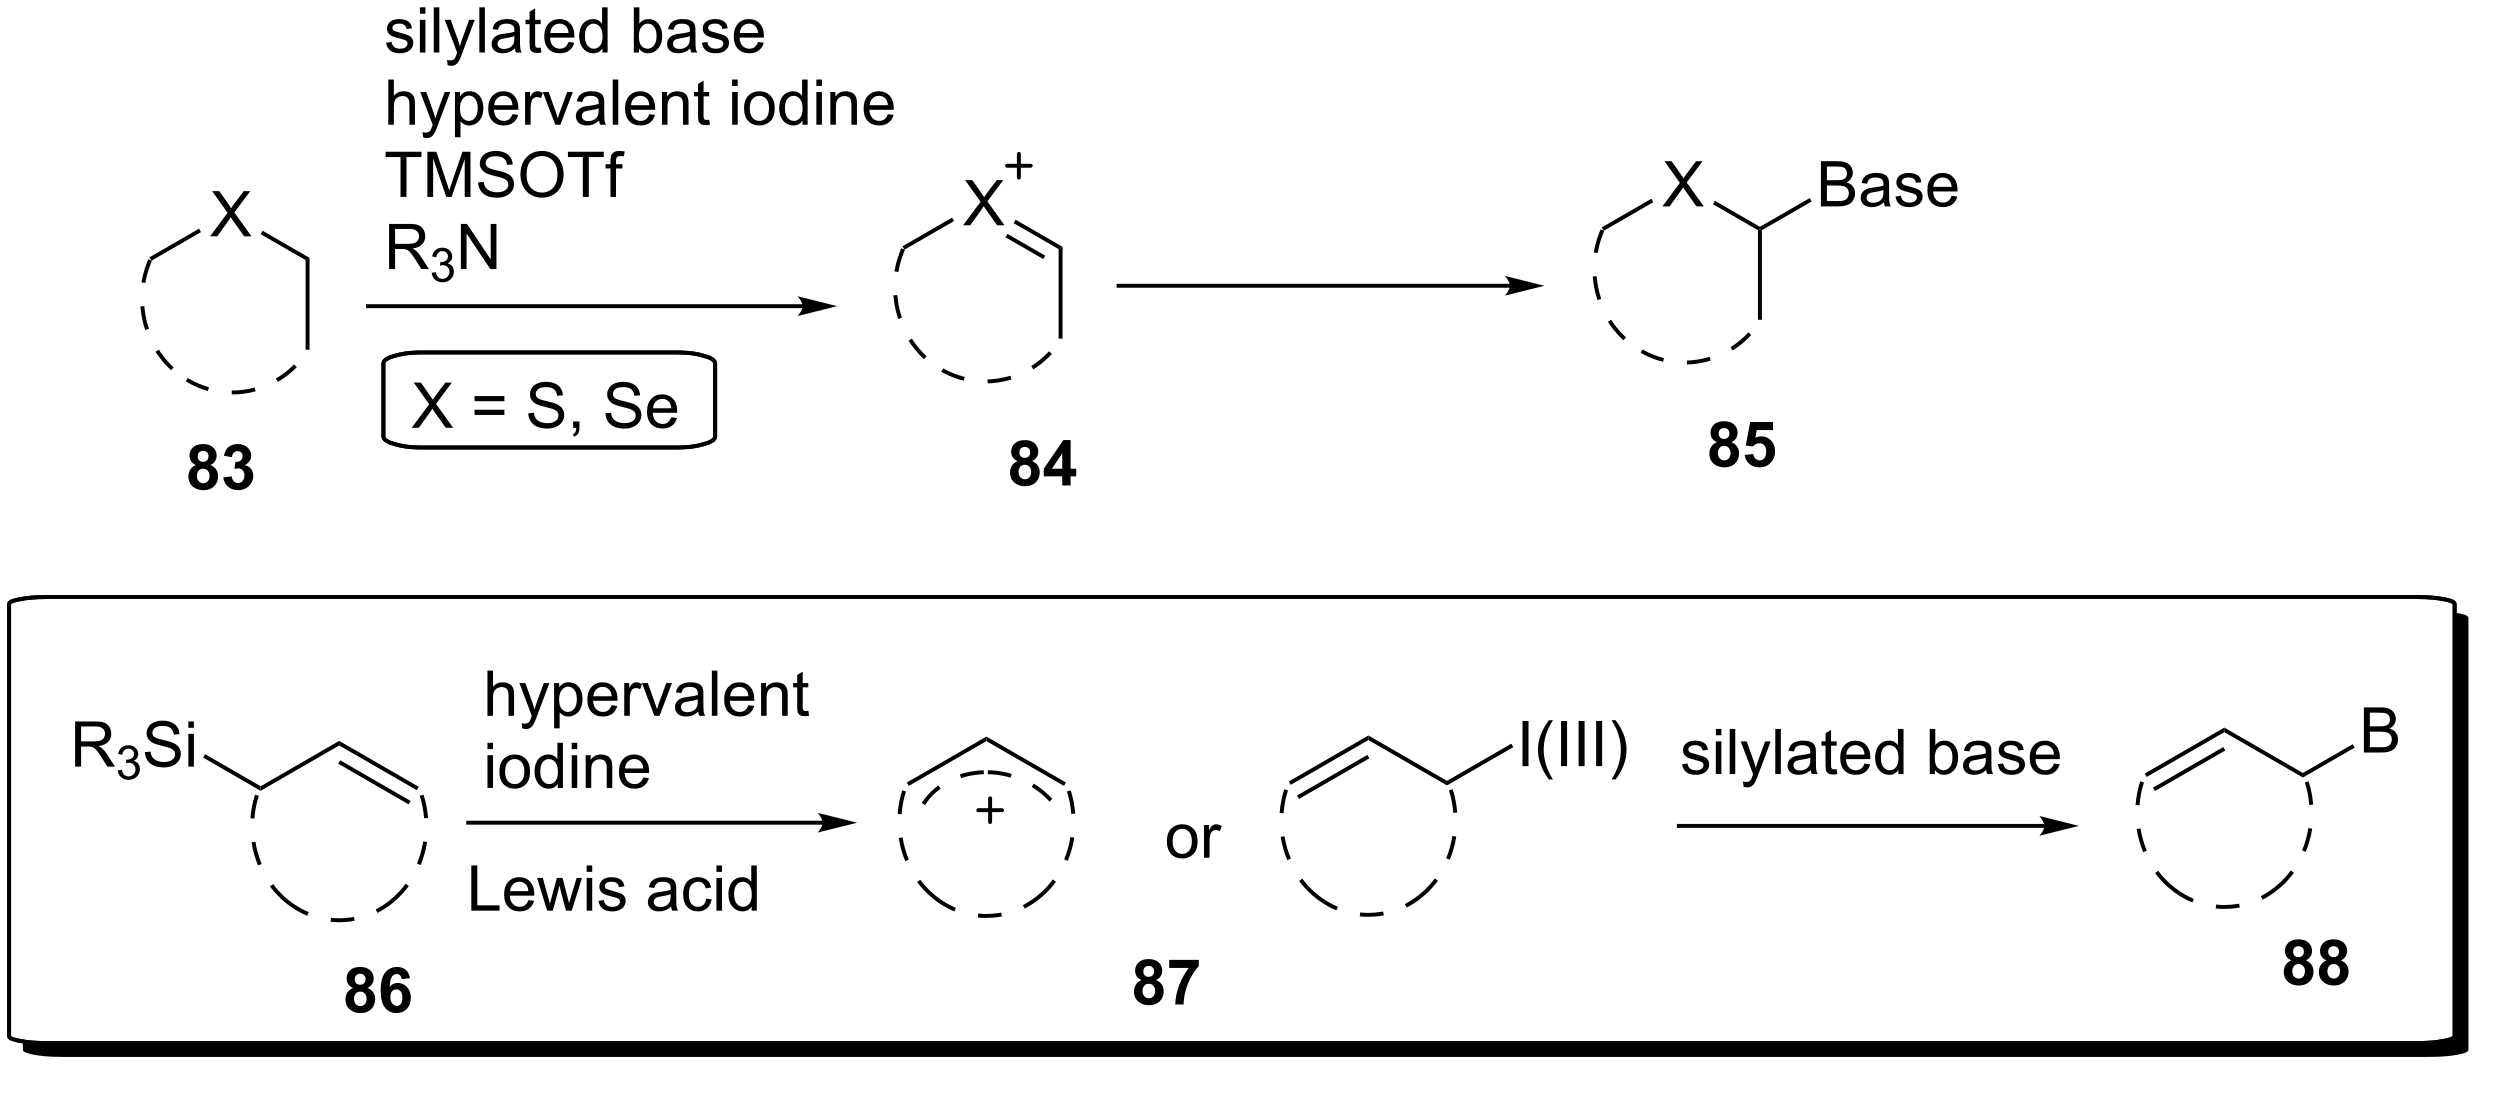 <?xml version="1.0" encoding="UTF-8"?>
<!DOCTYPE svg PUBLIC '-//W3C//DTD SVG 1.0//EN'
          'http://www.w3.org/TR/2001/REC-SVG-20010904/DTD/svg10.dtd'>
<svg stroke-dasharray="none" shape-rendering="auto" xmlns="http://www.w3.org/2000/svg" font-family="'Dialog'" text-rendering="auto" width="90" fill-opacity="1" color-interpolation="auto" color-rendering="auto" preserveAspectRatio="xMidYMid meet" font-size="12px" viewBox="0 0 90 40" fill="black" xmlns:xlink="http://www.w3.org/1999/xlink" stroke="black" image-rendering="auto" stroke-miterlimit="10" stroke-linecap="square" stroke-linejoin="miter" font-style="normal" stroke-width="1" height="40" stroke-dashoffset="0" font-weight="normal" stroke-opacity="1"
><!--Generated by the Batik Graphics2D SVG Generator--><defs id="genericDefs"
  /><g
  ><defs id="defs1"
    ><clipPath clipPathUnits="userSpaceOnUse" id="clipPath1"
      ><path d="M1.032 2.161 L326.438 2.161 L326.438 143.312 L1.032 143.312 L1.032 2.161 Z"
      /></clipPath
      ><clipPath clipPathUnits="userSpaceOnUse" id="clipPath2"
      ><path d="M42.028 21.986 L42.028 158.908 L357.961 158.908 L357.961 21.986 Z"
      /></clipPath
      ><clipPath clipPathUnits="userSpaceOnUse" id="clipPath3"
      ><path d="M42.028 21.986 L42.028 158.239 L357.414 158.239 L357.414 21.986 Z"
      /></clipPath
    ></defs
    ><g transform="translate(-0,0) scale(0.277,0.277) translate(-1.032,-2.161) matrix(1.029,0,0,1.029,-42.198,-20.453)"
    ><path d="M143.375 60.395 L88.495 60.395 L88.245 60.395 L88.245 60.895 L88.495 60.895 L143.375 60.895 L143.625 60.895 L143.625 60.395 L143.375 60.395 ZM147.75 60.645 L142.75 59.395 C142.75 59.395 143.375 60.098 143.375 60.645 C143.375 61.192 142.75 61.895 142.75 61.895 Z" stroke="none" clip-path="url(#clipPath3)"
    /></g
    ><g transform="matrix(0.284,0,0,0.284,-11.956,-6.255)"
    ><path d="M91.04 27.445 L91.735 27.335 Q91.792 27.755 92.06 27.979 Q92.329 28.2 92.808 28.2 Q93.292 28.2 93.527 28.002 Q93.761 27.804 93.761 27.539 Q93.761 27.302 93.555 27.164 Q93.409 27.07 92.837 26.927 Q92.063 26.731 91.763 26.588 Q91.464 26.445 91.31 26.195 Q91.157 25.942 91.157 25.637 Q91.157 25.359 91.282 25.125 Q91.409 24.887 91.628 24.731 Q91.792 24.609 92.076 24.526 Q92.36 24.442 92.683 24.442 Q93.172 24.442 93.54 24.583 Q93.909 24.724 94.084 24.963 Q94.261 25.203 94.329 25.606 L93.641 25.7 Q93.594 25.38 93.368 25.2 Q93.144 25.02 92.735 25.02 Q92.251 25.02 92.042 25.182 Q91.837 25.341 91.837 25.554 Q91.837 25.692 91.922 25.802 Q92.008 25.914 92.191 25.989 Q92.297 26.028 92.813 26.169 Q93.558 26.367 93.852 26.494 Q94.149 26.622 94.316 26.864 Q94.485 27.106 94.485 27.466 Q94.485 27.817 94.279 28.127 Q94.073 28.437 93.685 28.609 Q93.3 28.778 92.813 28.778 Q92.003 28.778 91.579 28.442 Q91.157 28.106 91.04 27.445 ZM95.323 23.765 L95.323 22.958 L96.027 22.958 L96.027 23.765 L95.323 23.765 ZM95.323 28.684 L95.323 24.536 L96.027 24.536 L96.027 28.684 L95.323 28.684 ZM97.083 28.684 L97.083 22.958 L97.786 22.958 L97.786 28.684 L97.083 28.684 ZM98.844 30.283 L98.766 29.622 Q98.995 29.684 99.167 29.684 Q99.402 29.684 99.542 29.606 Q99.683 29.528 99.774 29.387 Q99.839 29.283 99.987 28.864 Q100.008 28.807 100.05 28.692 L98.477 24.536 L99.235 24.536 L100.097 26.937 Q100.266 27.395 100.399 27.898 Q100.519 27.414 100.688 26.953 L101.573 24.536 L102.277 24.536 L100.698 28.755 Q100.446 29.44 100.305 29.697 Q100.118 30.044 99.876 30.205 Q99.633 30.369 99.297 30.369 Q99.094 30.369 98.844 30.283 ZM102.86 28.684 L102.86 22.958 L103.563 22.958 L103.563 28.684 L102.86 28.684 ZM107.359 28.171 Q106.968 28.505 106.606 28.643 Q106.247 28.778 105.833 28.778 Q105.148 28.778 104.781 28.445 Q104.413 28.109 104.413 27.591 Q104.413 27.286 104.551 27.033 Q104.692 26.781 104.916 26.63 Q105.14 26.476 105.421 26.398 Q105.629 26.343 106.046 26.294 Q106.898 26.192 107.301 26.052 Q107.304 25.906 107.304 25.867 Q107.304 25.437 107.106 25.262 Q106.835 25.023 106.304 25.023 Q105.809 25.023 105.572 25.197 Q105.335 25.372 105.223 25.812 L104.536 25.718 Q104.629 25.278 104.843 25.007 Q105.059 24.734 105.465 24.588 Q105.872 24.442 106.406 24.442 Q106.937 24.442 107.267 24.567 Q107.601 24.692 107.757 24.882 Q107.913 25.07 107.976 25.359 Q108.012 25.539 108.012 26.007 L108.012 26.945 Q108.012 27.927 108.056 28.187 Q108.101 28.445 108.234 28.684 L107.499 28.684 Q107.39 28.466 107.359 28.171 ZM107.301 26.601 Q106.918 26.757 106.153 26.867 Q105.718 26.929 105.538 27.007 Q105.359 27.085 105.26 27.236 Q105.163 27.387 105.163 27.57 Q105.163 27.851 105.377 28.039 Q105.59 28.226 105.999 28.226 Q106.406 28.226 106.721 28.049 Q107.038 27.872 107.187 27.562 Q107.301 27.325 107.301 26.859 L107.301 26.601 ZM110.636 28.054 L110.737 28.677 Q110.441 28.739 110.206 28.739 Q109.823 28.739 109.612 28.619 Q109.402 28.497 109.316 28.299 Q109.23 28.101 109.23 27.468 L109.23 25.083 L108.714 25.083 L108.714 24.536 L109.23 24.536 L109.23 23.507 L109.93 23.085 L109.93 24.536 L110.636 24.536 L110.636 25.083 L109.93 25.083 L109.93 27.507 Q109.93 27.809 109.967 27.895 Q110.003 27.981 110.087 28.033 Q110.172 28.083 110.329 28.083 Q110.446 28.083 110.636 28.054 ZM114.163 27.349 L114.89 27.437 Q114.718 28.075 114.252 28.427 Q113.788 28.778 113.067 28.778 Q112.156 28.778 111.622 28.218 Q111.09 27.656 111.09 26.645 Q111.09 25.599 111.629 25.02 Q112.168 24.442 113.028 24.442 Q113.859 24.442 114.385 25.01 Q114.913 25.575 114.913 26.601 Q114.913 26.664 114.911 26.789 L111.817 26.789 Q111.856 27.474 112.202 27.838 Q112.551 28.2 113.07 28.2 Q113.458 28.2 113.731 27.997 Q114.004 27.794 114.163 27.349 ZM111.856 26.21 L114.171 26.21 Q114.124 25.687 113.906 25.427 Q113.57 25.02 113.036 25.02 Q112.551 25.02 112.221 25.346 Q111.89 25.669 111.856 26.21 ZM118.464 28.684 L118.464 28.161 Q118.071 28.778 117.305 28.778 Q116.808 28.778 116.391 28.505 Q115.977 28.231 115.748 27.742 Q115.519 27.25 115.519 26.614 Q115.519 25.992 115.725 25.486 Q115.933 24.981 116.347 24.713 Q116.761 24.442 117.274 24.442 Q117.649 24.442 117.941 24.601 Q118.235 24.757 118.417 25.012 L118.417 22.958 L119.118 22.958 L119.118 28.684 L118.464 28.684 ZM116.243 26.614 Q116.243 27.411 116.579 27.807 Q116.915 28.2 117.37 28.2 Q117.831 28.2 118.154 27.822 Q118.477 27.445 118.477 26.671 Q118.477 25.82 118.149 25.421 Q117.821 25.023 117.339 25.023 Q116.87 25.023 116.555 25.406 Q116.243 25.789 116.243 26.614 ZM123.094 28.684 L122.441 28.684 L122.441 22.958 L123.144 22.958 L123.144 25 Q123.589 24.442 124.282 24.442 Q124.665 24.442 125.006 24.596 Q125.347 24.75 125.568 25.031 Q125.79 25.309 125.915 25.705 Q126.04 26.099 126.04 26.546 Q126.04 27.614 125.511 28.197 Q124.985 28.778 124.245 28.778 Q123.511 28.778 123.094 28.164 L123.094 28.684 ZM123.087 26.578 Q123.087 27.325 123.29 27.656 Q123.62 28.2 124.188 28.2 Q124.649 28.2 124.985 27.799 Q125.321 27.398 125.321 26.606 Q125.321 25.794 124.998 25.408 Q124.675 25.02 124.219 25.02 Q123.758 25.02 123.422 25.421 Q123.087 25.82 123.087 26.578 ZM129.601 28.171 Q129.21 28.505 128.848 28.643 Q128.489 28.778 128.075 28.778 Q127.39 28.778 127.023 28.445 Q126.656 28.109 126.656 27.591 Q126.656 27.286 126.793 27.033 Q126.934 26.781 127.158 26.63 Q127.382 26.476 127.663 26.398 Q127.872 26.343 128.288 26.294 Q129.14 26.192 129.543 26.052 Q129.546 25.906 129.546 25.867 Q129.546 25.437 129.348 25.262 Q129.077 25.023 128.546 25.023 Q128.051 25.023 127.814 25.197 Q127.577 25.372 127.465 25.812 L126.778 25.718 Q126.872 25.278 127.085 25.007 Q127.301 24.734 127.708 24.588 Q128.114 24.442 128.648 24.442 Q129.179 24.442 129.51 24.567 Q129.843 24.692 129.999 24.882 Q130.155 25.07 130.218 25.359 Q130.254 25.539 130.254 26.007 L130.254 26.945 Q130.254 27.927 130.299 28.187 Q130.343 28.445 130.476 28.684 L129.741 28.684 Q129.632 28.466 129.601 28.171 ZM129.543 26.601 Q129.161 26.757 128.395 26.867 Q127.96 26.929 127.781 27.007 Q127.601 27.085 127.502 27.236 Q127.406 27.387 127.406 27.57 Q127.406 27.851 127.619 28.039 Q127.833 28.226 128.241 28.226 Q128.648 28.226 128.963 28.049 Q129.28 27.872 129.429 27.562 Q129.543 27.325 129.543 26.859 L129.543 26.601 ZM131.063 27.445 L131.758 27.335 Q131.816 27.755 132.084 27.979 Q132.352 28.2 132.831 28.2 Q133.316 28.2 133.55 28.002 Q133.784 27.804 133.784 27.539 Q133.784 27.302 133.579 27.164 Q133.433 27.07 132.86 26.927 Q132.087 26.731 131.787 26.588 Q131.488 26.445 131.334 26.195 Q131.18 25.942 131.18 25.637 Q131.18 25.359 131.305 25.125 Q131.433 24.887 131.652 24.731 Q131.816 24.609 132.1 24.526 Q132.383 24.442 132.706 24.442 Q133.196 24.442 133.563 24.583 Q133.933 24.724 134.107 24.963 Q134.284 25.203 134.352 25.606 L133.665 25.7 Q133.618 25.38 133.391 25.2 Q133.167 25.02 132.758 25.02 Q132.274 25.02 132.066 25.182 Q131.86 25.341 131.86 25.554 Q131.86 25.692 131.946 25.802 Q132.032 25.914 132.214 25.989 Q132.321 26.028 132.837 26.169 Q133.581 26.367 133.875 26.494 Q134.172 26.622 134.339 26.864 Q134.508 27.106 134.508 27.466 Q134.508 27.817 134.303 28.127 Q134.097 28.437 133.709 28.609 Q133.323 28.778 132.837 28.778 Q132.027 28.778 131.602 28.442 Q131.18 28.106 131.063 27.445 ZM138.183 27.349 L138.909 27.437 Q138.738 28.075 138.271 28.427 Q137.808 28.778 137.087 28.778 Q136.175 28.778 135.641 28.218 Q135.11 27.656 135.11 26.645 Q135.11 25.599 135.649 25.02 Q136.188 24.442 137.047 24.442 Q137.878 24.442 138.404 25.01 Q138.933 25.575 138.933 26.601 Q138.933 26.664 138.93 26.789 L135.837 26.789 Q135.875 27.474 136.222 27.838 Q136.571 28.2 137.089 28.2 Q137.477 28.2 137.75 27.997 Q138.024 27.794 138.183 27.349 ZM135.875 26.21 L138.191 26.21 Q138.144 25.687 137.925 25.427 Q137.589 25.02 137.055 25.02 Q136.571 25.02 136.24 25.346 Q135.909 25.669 135.875 26.21 Z" stroke="none" clip-path="url(#clipPath3)"
    /></g
    ><g transform="matrix(0.284,0,0,0.284,-11.956,-6.255)"
    ><path d="M91.321 37.834 L91.321 32.108 L92.024 32.108 L92.024 34.163 Q92.516 33.592 93.266 33.592 Q93.727 33.592 94.066 33.775 Q94.407 33.954 94.553 34.275 Q94.698 34.595 94.698 35.204 L94.698 37.834 L93.995 37.834 L93.995 35.204 Q93.995 34.678 93.766 34.439 Q93.54 34.196 93.12 34.196 Q92.808 34.196 92.532 34.36 Q92.258 34.522 92.141 34.8 Q92.024 35.077 92.024 35.564 L92.024 37.834 L91.321 37.834 ZM95.739 39.433 L95.661 38.772 Q95.89 38.834 96.062 38.834 Q96.296 38.834 96.437 38.756 Q96.577 38.678 96.668 38.538 Q96.734 38.433 96.882 38.014 Q96.903 37.957 96.945 37.842 L95.372 33.686 L96.129 33.686 L96.991 36.087 Q97.161 36.545 97.293 37.048 Q97.413 36.564 97.583 36.103 L98.468 33.686 L99.171 33.686 L97.593 37.905 Q97.34 38.59 97.2 38.847 Q97.012 39.194 96.77 39.355 Q96.528 39.519 96.192 39.519 Q95.989 39.519 95.739 39.433 ZM99.77 39.425 L99.77 33.686 L100.411 33.686 L100.411 34.225 Q100.637 33.907 100.921 33.751 Q101.208 33.592 101.614 33.592 Q102.145 33.592 102.551 33.866 Q102.958 34.139 103.163 34.636 Q103.372 35.134 103.372 35.728 Q103.372 36.366 103.142 36.876 Q102.913 37.384 102.478 37.657 Q102.043 37.928 101.562 37.928 Q101.21 37.928 100.931 37.78 Q100.653 37.631 100.473 37.405 L100.473 39.425 L99.77 39.425 ZM100.406 35.782 Q100.406 36.584 100.728 36.967 Q101.054 37.35 101.515 37.35 Q101.984 37.35 102.317 36.954 Q102.653 36.556 102.653 35.725 Q102.653 34.931 102.325 34.538 Q101.999 34.142 101.546 34.142 Q101.098 34.142 100.752 34.564 Q100.406 34.983 100.406 35.782 ZM107.058 36.498 L107.784 36.587 Q107.612 37.225 107.146 37.577 Q106.683 37.928 105.962 37.928 Q105.05 37.928 104.516 37.368 Q103.985 36.806 103.985 35.795 Q103.985 34.748 104.524 34.17 Q105.063 33.592 105.922 33.592 Q106.753 33.592 107.279 34.16 Q107.808 34.725 107.808 35.751 Q107.808 35.814 107.805 35.939 L104.712 35.939 Q104.751 36.623 105.097 36.988 Q105.446 37.35 105.964 37.35 Q106.352 37.35 106.626 37.147 Q106.899 36.944 107.058 36.498 ZM104.751 35.36 L107.066 35.36 Q107.019 34.837 106.8 34.577 Q106.464 34.17 105.93 34.17 Q105.446 34.17 105.115 34.496 Q104.784 34.819 104.751 35.36 ZM108.661 37.834 L108.661 33.686 L109.293 33.686 L109.293 34.314 Q109.536 33.873 109.739 33.733 Q109.945 33.592 110.192 33.592 Q110.546 33.592 110.913 33.819 L110.671 34.47 Q110.413 34.319 110.156 34.319 Q109.926 34.319 109.741 34.457 Q109.559 34.595 109.481 34.842 Q109.364 35.217 109.364 35.663 L109.364 37.834 L108.661 37.834 ZM112.484 37.834 L110.906 33.686 L111.648 33.686 L112.538 36.17 Q112.684 36.571 112.804 37.006 Q112.898 36.678 113.067 36.217 L113.989 33.686 L114.71 33.686 L113.14 37.834 L112.484 37.834 ZM118.038 37.321 Q117.648 37.655 117.286 37.793 Q116.926 37.928 116.512 37.928 Q115.827 37.928 115.46 37.595 Q115.093 37.259 115.093 36.741 Q115.093 36.436 115.231 36.183 Q115.372 35.931 115.596 35.78 Q115.82 35.626 116.101 35.548 Q116.309 35.493 116.726 35.444 Q117.577 35.342 117.981 35.202 Q117.984 35.056 117.984 35.017 Q117.984 34.587 117.786 34.413 Q117.515 34.173 116.984 34.173 Q116.489 34.173 116.252 34.347 Q116.015 34.522 115.903 34.962 L115.215 34.868 Q115.309 34.428 115.523 34.157 Q115.739 33.884 116.145 33.738 Q116.551 33.592 117.085 33.592 Q117.616 33.592 117.947 33.717 Q118.281 33.842 118.437 34.032 Q118.593 34.22 118.656 34.509 Q118.692 34.689 118.692 35.157 L118.692 36.095 Q118.692 37.077 118.736 37.337 Q118.781 37.595 118.913 37.834 L118.179 37.834 Q118.07 37.616 118.038 37.321 ZM117.981 35.751 Q117.598 35.907 116.833 36.017 Q116.398 36.079 116.218 36.157 Q116.038 36.235 115.939 36.386 Q115.843 36.538 115.843 36.72 Q115.843 37.001 116.056 37.189 Q116.27 37.376 116.679 37.376 Q117.085 37.376 117.4 37.199 Q117.718 37.022 117.866 36.712 Q117.981 36.475 117.981 36.009 L117.981 35.751 ZM119.766 37.834 L119.766 32.108 L120.469 32.108 L120.469 37.834 L119.766 37.834 ZM124.398 36.498 L125.124 36.587 Q124.952 37.225 124.486 37.577 Q124.023 37.928 123.301 37.928 Q122.39 37.928 121.856 37.368 Q121.325 36.806 121.325 35.795 Q121.325 34.748 121.864 34.17 Q122.403 33.592 123.262 33.592 Q124.093 33.592 124.619 34.16 Q125.148 34.725 125.148 35.751 Q125.148 35.814 125.145 35.939 L122.051 35.939 Q122.09 36.623 122.437 36.988 Q122.786 37.35 123.304 37.35 Q123.692 37.35 123.965 37.147 Q124.239 36.944 124.398 36.498 ZM122.09 35.36 L124.406 35.36 Q124.359 34.837 124.14 34.577 Q123.804 34.17 123.27 34.17 Q122.786 34.17 122.455 34.496 Q122.124 34.819 122.09 35.36 ZM126.008 37.834 L126.008 33.686 L126.641 33.686 L126.641 34.275 Q127.097 33.592 127.962 33.592 Q128.337 33.592 128.649 33.728 Q128.964 33.86 129.12 34.079 Q129.277 34.298 129.339 34.6 Q129.378 34.795 129.378 35.282 L129.378 37.834 L128.675 37.834 L128.675 35.311 Q128.675 34.881 128.592 34.668 Q128.511 34.454 128.303 34.329 Q128.094 34.202 127.813 34.202 Q127.362 34.202 127.037 34.488 Q126.712 34.772 126.712 35.569 L126.712 37.834 L126.008 37.834 ZM131.991 37.204 L132.093 37.827 Q131.796 37.889 131.562 37.889 Q131.179 37.889 130.968 37.769 Q130.757 37.647 130.671 37.449 Q130.585 37.251 130.585 36.618 L130.585 34.233 L130.07 34.233 L130.07 33.686 L130.585 33.686 L130.585 32.657 L131.286 32.235 L131.286 33.686 L131.991 33.686 L131.991 34.233 L131.286 34.233 L131.286 36.657 Q131.286 36.959 131.322 37.045 Q131.359 37.131 131.442 37.183 Q131.528 37.233 131.684 37.233 Q131.801 37.233 131.991 37.204 ZM134.905 32.915 L134.905 32.108 L135.609 32.108 L135.609 32.915 L134.905 32.915 ZM134.905 37.834 L134.905 33.686 L135.609 33.686 L135.609 37.834 L134.905 37.834 ZM136.417 35.759 Q136.417 34.608 137.058 34.053 Q137.594 33.592 138.363 33.592 Q139.219 33.592 139.761 34.152 Q140.305 34.712 140.305 35.702 Q140.305 36.501 140.063 36.962 Q139.823 37.42 139.365 37.675 Q138.907 37.928 138.363 37.928 Q137.493 37.928 136.954 37.371 Q136.417 36.811 136.417 35.759 ZM137.141 35.759 Q137.141 36.556 137.488 36.954 Q137.837 37.35 138.363 37.35 Q138.886 37.35 139.232 36.952 Q139.581 36.553 139.581 35.735 Q139.581 34.967 139.232 34.571 Q138.883 34.173 138.363 34.173 Q137.837 34.173 137.488 34.569 Q137.141 34.962 137.141 35.759 ZM143.82 37.834 L143.82 37.311 Q143.426 37.928 142.661 37.928 Q142.163 37.928 141.747 37.655 Q141.333 37.381 141.103 36.892 Q140.874 36.4 140.874 35.764 Q140.874 35.142 141.08 34.636 Q141.288 34.131 141.702 33.863 Q142.116 33.592 142.629 33.592 Q143.004 33.592 143.296 33.751 Q143.59 33.907 143.773 34.163 L143.773 32.108 L144.473 32.108 L144.473 37.834 L143.82 37.834 ZM141.598 35.764 Q141.598 36.561 141.934 36.957 Q142.27 37.35 142.726 37.35 Q143.187 37.35 143.51 36.972 Q143.833 36.595 143.833 35.821 Q143.833 34.97 143.504 34.571 Q143.176 34.173 142.695 34.173 Q142.226 34.173 141.911 34.556 Q141.598 34.939 141.598 35.764 ZM145.581 32.915 L145.581 32.108 L146.284 32.108 L146.284 32.915 L145.581 32.915 ZM145.581 37.834 L145.581 33.686 L146.284 33.686 L146.284 37.834 L145.581 37.834 ZM147.356 37.834 L147.356 33.686 L147.989 33.686 L147.989 34.275 Q148.445 33.592 149.309 33.592 Q149.684 33.592 149.997 33.728 Q150.312 33.86 150.468 34.079 Q150.624 34.298 150.687 34.6 Q150.726 34.795 150.726 35.282 L150.726 37.834 L150.023 37.834 L150.023 35.311 Q150.023 34.881 149.939 34.668 Q149.859 34.454 149.65 34.329 Q149.442 34.202 149.161 34.202 Q148.71 34.202 148.385 34.488 Q148.059 34.772 148.059 35.569 L148.059 37.834 L147.356 37.834 ZM154.644 36.498 L155.37 36.587 Q155.198 37.225 154.732 37.577 Q154.269 37.928 153.547 37.928 Q152.636 37.928 152.102 37.368 Q151.571 36.806 151.571 35.795 Q151.571 34.748 152.11 34.17 Q152.649 33.592 153.508 33.592 Q154.339 33.592 154.865 34.16 Q155.394 34.725 155.394 35.751 Q155.394 35.814 155.391 35.939 L152.297 35.939 Q152.337 36.623 152.683 36.988 Q153.032 37.35 153.55 37.35 Q153.938 37.35 154.212 37.147 Q154.485 36.944 154.644 36.498 ZM152.337 35.36 L154.652 35.36 Q154.605 34.837 154.386 34.577 Q154.05 34.17 153.516 34.17 Q153.032 34.17 152.701 34.496 Q152.37 34.819 152.337 35.36 Z" stroke="none" clip-path="url(#clipPath3)"
    /></g
    ><g transform="matrix(0.284,0,0,0.284,-11.956,-6.255)"
    ><path d="M92.868 46.984 L92.868 41.932 L90.98 41.932 L90.98 41.258 L95.519 41.258 L95.519 41.932 L93.626 41.932 L93.626 46.984 L92.868 46.984 ZM96.273 46.984 L96.273 41.258 L97.413 41.258 L98.77 45.312 Q98.958 45.878 99.043 46.159 Q99.14 45.846 99.348 45.242 L100.718 41.258 L101.739 41.258 L101.739 46.984 L101.007 46.984 L101.007 42.19 L99.343 46.984 L98.661 46.984 L97.004 42.109 L97.004 46.984 L96.273 46.984 ZM102.702 45.143 L103.418 45.081 Q103.468 45.51 103.653 45.786 Q103.84 46.062 104.231 46.232 Q104.622 46.401 105.109 46.401 Q105.543 46.401 105.874 46.273 Q106.208 46.143 106.369 45.919 Q106.531 45.695 106.531 45.43 Q106.531 45.159 106.374 44.958 Q106.218 44.758 105.859 44.62 Q105.629 44.531 104.84 44.341 Q104.051 44.151 103.734 43.984 Q103.325 43.768 103.122 43.45 Q102.921 43.133 102.921 42.737 Q102.921 42.305 103.166 41.927 Q103.413 41.55 103.885 41.354 Q104.359 41.159 104.937 41.159 Q105.575 41.159 106.059 41.365 Q106.546 41.57 106.806 41.969 Q107.07 42.367 107.09 42.87 L106.364 42.925 Q106.304 42.383 105.965 42.107 Q105.629 41.828 104.968 41.828 Q104.281 41.828 103.965 42.081 Q103.653 42.331 103.653 42.688 Q103.653 42.995 103.874 43.195 Q104.093 43.393 105.017 43.604 Q105.942 43.812 106.286 43.969 Q106.786 44.198 107.023 44.552 Q107.262 44.906 107.262 45.367 Q107.262 45.823 106.999 46.229 Q106.739 46.633 106.247 46.859 Q105.757 47.083 105.145 47.083 Q104.366 47.083 103.84 46.857 Q103.317 46.628 103.017 46.175 Q102.718 45.719 102.702 45.143 ZM108.067 44.195 Q108.067 42.768 108.833 41.964 Q109.598 41.156 110.809 41.156 Q111.601 41.156 112.236 41.536 Q112.874 41.914 113.208 42.591 Q113.543 43.268 113.543 44.128 Q113.543 45 113.192 45.688 Q112.84 46.375 112.195 46.729 Q111.551 47.083 110.804 47.083 Q109.997 47.083 109.359 46.693 Q108.723 46.3 108.395 45.625 Q108.067 44.948 108.067 44.195 ZM108.848 44.206 Q108.848 45.242 109.403 45.839 Q109.96 46.432 110.801 46.432 Q111.656 46.432 112.208 45.831 Q112.762 45.229 112.762 44.125 Q112.762 43.425 112.525 42.904 Q112.288 42.383 111.833 42.096 Q111.379 41.807 110.812 41.807 Q110.007 41.807 109.426 42.362 Q108.848 42.914 108.848 44.206 ZM115.977 46.984 L115.977 41.932 L114.089 41.932 L114.089 41.258 L118.628 41.258 L118.628 41.932 L116.735 41.932 L116.735 46.984 L115.977 46.984 ZM119.484 46.984 L119.484 43.383 L118.864 43.383 L118.864 42.836 L119.484 42.836 L119.484 42.393 Q119.484 41.977 119.559 41.773 Q119.661 41.5 119.916 41.331 Q120.171 41.159 120.632 41.159 Q120.929 41.159 121.288 41.229 L121.184 41.844 Q120.965 41.805 120.77 41.805 Q120.45 41.805 120.317 41.943 Q120.184 42.078 120.184 42.453 L120.184 42.836 L120.991 42.836 L120.991 43.383 L120.184 43.383 L120.184 46.984 L119.484 46.984 Z" stroke="none" clip-path="url(#clipPath3)"
    /></g
    ><g transform="matrix(0.284,0,0,0.284,-11.956,-6.255)"
    ><path d="M91.422 56.134 L91.422 50.408 L93.962 50.408 Q94.727 50.408 95.126 50.562 Q95.524 50.715 95.761 51.106 Q96.001 51.496 96.001 51.97 Q96.001 52.58 95.605 52.999 Q95.212 53.416 94.386 53.528 Q94.688 53.673 94.844 53.814 Q95.175 54.119 95.472 54.575 L96.469 56.134 L95.516 56.134 L94.758 54.942 Q94.425 54.426 94.209 54.153 Q93.995 53.879 93.826 53.77 Q93.657 53.66 93.48 53.619 Q93.352 53.59 93.058 53.59 L92.18 53.59 L92.18 56.134 L91.422 56.134 ZM92.18 52.934 L93.808 52.934 Q94.329 52.934 94.62 52.827 Q94.915 52.72 95.066 52.483 Q95.219 52.246 95.219 51.97 Q95.219 51.564 94.922 51.304 Q94.628 51.041 93.993 51.041 L92.18 51.041 L92.18 52.934 Z" stroke="none" clip-path="url(#clipPath3)"
    /></g
    ><g transform="matrix(0.284,0,0,0.284,-11.956,-6.255)"
    ><path d="M96.822 56.6 L97.349 56.529 Q97.441 56.978 97.657 57.176 Q97.876 57.373 98.191 57.373 Q98.562 57.373 98.818 57.115 Q99.076 56.857 99.076 56.477 Q99.076 56.113 98.837 55.879 Q98.601 55.643 98.234 55.643 Q98.085 55.643 97.863 55.701 L97.921 55.238 Q97.974 55.244 98.005 55.244 Q98.343 55.244 98.613 55.068 Q98.882 54.893 98.882 54.525 Q98.882 54.236 98.685 54.047 Q98.49 53.855 98.179 53.855 Q97.87 53.855 97.665 54.049 Q97.46 54.242 97.402 54.629 L96.874 54.535 Q96.972 54.004 97.314 53.713 Q97.657 53.422 98.167 53.422 Q98.519 53.422 98.814 53.572 Q99.111 53.723 99.267 53.984 Q99.423 54.244 99.423 54.537 Q99.423 54.816 99.273 55.045 Q99.124 55.273 98.831 55.408 Q99.212 55.496 99.423 55.773 Q99.634 56.049 99.634 56.465 Q99.634 57.027 99.224 57.42 Q98.814 57.811 98.187 57.811 Q97.622 57.811 97.247 57.475 Q96.874 57.137 96.822 56.6 Z" stroke="none" clip-path="url(#clipPath3)"
    /></g
    ><g transform="matrix(0.284,0,0,0.284,-11.956,-6.255)"
    ><path d="M100.516 56.134 L100.516 50.408 L101.294 50.408 L104.302 54.903 L104.302 50.408 L105.029 50.408 L105.029 56.134 L104.25 56.134 L101.242 51.634 L101.242 56.134 L100.516 56.134 Z" stroke="none" clip-path="url(#clipPath3)"
    /></g
    ><g transform="matrix(0.284,0,0,0.284,-11.956,-6.255)"
    ><path d="M164.18 50.583 L166.393 47.598 L164.44 44.856 L165.344 44.856 L166.383 46.325 Q166.706 46.781 166.844 47.028 Q167.034 46.716 167.297 46.374 L168.448 44.856 L169.273 44.856 L167.26 47.554 L169.43 50.583 L168.492 50.583 L167.049 48.538 Q166.93 48.364 166.799 48.156 Q166.609 48.468 166.526 48.585 L165.088 50.583 L164.18 50.583 Z" stroke="none" clip-path="url(#clipPath3)"
    /></g
    ><g transform="matrix(0.284,0,0,0.284,-11.956,-6.255)"
    ><path d="M156.746 53.674 L156.496 53.241 L162.783 49.612 L163.033 50.045 Z" stroke="none" clip-path="url(#clipPath3)"
    /></g
    ><g transform="matrix(0.284,0,0,0.284,-11.956,-6.255)"
    ><path d="M170.587 50.309 L170.837 49.876 L176.79 53.313 L176.29 53.602 ZM169.552 52.102 L174.345 54.869 L174.595 54.436 L169.802 51.669 Z" stroke="none" clip-path="url(#clipPath3)"
    /></g
    ><g transform="matrix(0.284,0,0,0.284,-11.956,-6.255)"
    ><path d="M176.29 53.602 L176.79 53.313 L176.79 64.958 L176.29 64.958 Z" stroke="none" clip-path="url(#clipPath3)"
    /></g
    ><g transform="matrix(0.284,0,0,0.284,-11.956,-6.255)"
    ><path d="M155.346 59.468 C155.365 59.709 155.391 59.949 155.423 60.188 C155.523 60.924 155.689 61.648 155.916 62.351 C155.927 62.387 155.939 62.423 155.951 62.459 L156.425 62.3 C156.414 62.266 156.403 62.232 156.391 62.197 C156.173 61.523 156.015 60.826 155.918 60.12 C155.887 59.891 155.862 59.66 155.844 59.429 L155.346 59.468 ZM157.264 65.214 C157.49 65.567 157.734 65.908 157.996 66.236 C158.37 66.705 158.78 67.147 159.225 67.557 L159.564 67.189 C159.138 66.796 158.745 66.373 158.387 65.924 C158.136 65.61 157.902 65.282 157.686 64.945 L157.264 65.214 ZM156.353 53.489 C156.037 54.212 155.795 54.952 155.623 55.699 C155.568 55.939 155.521 56.179 155.48 56.42 L155.973 56.503 C156.012 56.272 156.058 56.041 156.111 55.811 C156.275 55.094 156.508 54.383 156.811 53.689 L156.353 53.489 ZM167.297 70.622 C167.464 70.618 167.631 70.609 167.798 70.597 C168.514 70.546 169.223 70.426 169.916 70.241 C170.048 70.206 170.181 70.168 170.312 70.127 L170.166 69.649 C170.04 69.688 169.914 69.724 169.787 69.758 C169.124 69.935 168.446 70.049 167.762 70.099 C167.603 70.11 167.443 70.118 167.284 70.122 L167.297 70.622 ZM173.087 68.852 C173.331 68.698 173.569 68.535 173.802 68.362 C174.384 67.929 174.932 67.438 175.438 66.891 L175.07 66.552 C174.586 67.076 174.061 67.547 173.504 67.96 C173.281 68.125 173.053 68.282 172.82 68.429 L173.087 68.852 ZM161.416 69.152 C162.089 69.532 162.784 69.837 163.491 70.068 C163.746 70.151 164.003 70.225 164.261 70.29 L164.382 69.805 C164.136 69.743 163.891 69.672 163.647 69.593 C162.971 69.372 162.306 69.081 161.662 68.717 L161.416 69.152 Z" stroke="none" clip-path="url(#clipPath3)"
    /></g
    ><g transform="matrix(0.284,0,0,0.284,-11.956,-6.255)"
    ><path d="M95.179 121.761 L94.929 122.194 L85.095 116.516 L85.095 115.939 ZM94.144 123.554 L85.22 118.401 L84.97 118.834 L93.894 123.987 Z" stroke="none" clip-path="url(#clipPath3)"
    /></g
    ><g transform="matrix(0.284,0,0,0.284,-11.956,-6.255)"
    ><path d="M85.095 115.939 L85.095 116.516 L75.136 122.266 L75.136 121.689 Z" stroke="none" clip-path="url(#clipPath3)"
    /></g
    ><g transform="matrix(0.284,0,0,0.284,-11.956,-6.255)"
    ><path d="M51.622 119.203 L51.622 113.476 L54.161 113.476 Q54.927 113.476 55.325 113.63 Q55.724 113.783 55.961 114.174 Q56.2 114.565 56.2 115.039 Q56.2 115.648 55.804 116.067 Q55.411 116.484 54.586 116.596 Q54.888 116.742 55.044 116.882 Q55.375 117.187 55.672 117.643 L56.669 119.203 L55.716 119.203 L54.958 118.01 Q54.625 117.494 54.408 117.221 Q54.195 116.948 54.026 116.838 Q53.856 116.729 53.679 116.687 Q53.552 116.658 53.257 116.658 L52.38 116.658 L52.38 119.203 L51.622 119.203 ZM52.38 116.002 L54.007 116.002 Q54.528 116.002 54.82 115.895 Q55.114 115.789 55.265 115.552 Q55.419 115.315 55.419 115.039 Q55.419 114.632 55.122 114.372 Q54.828 114.109 54.192 114.109 L52.38 114.109 L52.38 116.002 Z" stroke="none" clip-path="url(#clipPath3)"
    /></g
    ><g transform="matrix(0.284,0,0,0.284,-11.956,-6.255)"
    ><path d="M57.021 119.668 L57.548 119.598 Q57.64 120.047 57.857 120.244 Q58.076 120.441 58.39 120.441 Q58.761 120.441 59.017 120.184 Q59.275 119.926 59.275 119.545 Q59.275 119.182 59.037 118.947 Q58.8 118.711 58.433 118.711 Q58.285 118.711 58.062 118.769 L58.121 118.307 Q58.173 118.312 58.205 118.312 Q58.542 118.312 58.812 118.137 Q59.082 117.961 59.082 117.594 Q59.082 117.305 58.884 117.115 Q58.689 116.924 58.379 116.924 Q58.07 116.924 57.865 117.117 Q57.66 117.311 57.601 117.697 L57.074 117.603 Q57.171 117.072 57.513 116.781 Q57.857 116.49 58.367 116.49 Q58.718 116.49 59.013 116.641 Q59.31 116.791 59.466 117.053 Q59.623 117.312 59.623 117.605 Q59.623 117.885 59.472 118.113 Q59.324 118.342 59.031 118.477 Q59.412 118.564 59.623 118.842 Q59.834 119.117 59.834 119.533 Q59.834 120.096 59.423 120.488 Q59.013 120.879 58.386 120.879 Q57.822 120.879 57.447 120.543 Q57.074 120.205 57.021 119.668 Z" stroke="none" clip-path="url(#clipPath3)"
    /></g
    ><g transform="matrix(0.284,0,0,0.284,-11.956,-6.255)"
    ><path d="M60.465 117.362 L61.181 117.299 Q61.231 117.729 61.416 118.005 Q61.603 118.281 61.994 118.45 Q62.385 118.619 62.872 118.619 Q63.306 118.619 63.637 118.492 Q63.971 118.362 64.132 118.138 Q64.293 117.914 64.293 117.648 Q64.293 117.377 64.137 117.177 Q63.981 116.976 63.622 116.838 Q63.392 116.75 62.603 116.559 Q61.814 116.369 61.497 116.203 Q61.088 115.987 60.885 115.669 Q60.684 115.351 60.684 114.955 Q60.684 114.523 60.929 114.145 Q61.176 113.768 61.648 113.573 Q62.122 113.377 62.7 113.377 Q63.338 113.377 63.822 113.583 Q64.309 113.789 64.57 114.187 Q64.833 114.585 64.853 115.088 L64.127 115.143 Q64.067 114.601 63.728 114.325 Q63.392 114.046 62.731 114.046 Q62.044 114.046 61.728 114.299 Q61.416 114.549 61.416 114.906 Q61.416 115.213 61.637 115.414 Q61.856 115.612 62.781 115.823 Q63.705 116.031 64.049 116.187 Q64.549 116.416 64.786 116.77 Q65.025 117.125 65.025 117.585 Q65.025 118.041 64.762 118.448 Q64.502 118.851 64.01 119.078 Q63.52 119.302 62.908 119.302 Q62.129 119.302 61.603 119.075 Q61.08 118.846 60.781 118.393 Q60.481 117.937 60.465 117.362 ZM65.973 114.283 L65.973 113.476 L66.676 113.476 L66.676 114.283 L65.973 114.283 ZM65.973 119.203 L65.973 115.054 L66.676 115.054 L66.676 119.203 L65.973 119.203 Z" stroke="none" clip-path="url(#clipPath3)"
    /></g
    ><g transform="matrix(0.284,0,0,0.284,-11.956,-6.255)"
    ><path d="M75.136 121.689 L75.136 122.266 L67.851 118.061 L68.101 117.628 Z" stroke="none" clip-path="url(#clipPath3)"
    /></g
    ><g transform="matrix(0.284,0,0,0.284,-11.956,-6.255)"
    ><path d="M73.977 128.8 C74.061 129.324 74.177 129.841 74.323 130.349 C74.459 130.82 74.62 131.281 74.808 131.732 L75.269 131.54 C75.089 131.107 74.934 130.663 74.803 130.21 C74.663 129.723 74.552 129.225 74.471 128.72 L73.977 128.8 ZM76.314 134.384 C76.537 134.683 76.775 134.973 77.026 135.25 C77.448 135.717 77.908 136.15 78.405 136.547 L78.717 136.156 C78.241 135.777 77.8 135.361 77.397 134.915 C77.156 134.649 76.929 134.372 76.715 134.084 L76.314 134.384 ZM74.426 122.747 C74.111 123.736 73.92 124.745 73.846 125.753 L74.345 125.79 C74.416 124.821 74.6 123.85 74.902 122.899 L74.426 122.747 ZM84.003 138.869 C84.369 138.908 84.735 138.927 85.103 138.927 C85.692 138.927 86.28 138.878 86.863 138.778 C86.929 138.767 86.995 138.755 87.061 138.743 L86.967 138.252 C86.904 138.263 86.842 138.275 86.779 138.286 C86.224 138.38 85.663 138.427 85.103 138.427 C84.754 138.427 84.404 138.409 84.056 138.372 L84.003 138.869 ZM89.953 137.745 C90.051 137.695 90.149 137.642 90.246 137.588 C90.784 137.291 91.303 136.945 91.801 136.548 L91.489 136.157 C91.014 136.536 90.516 136.867 90.004 137.151 C89.911 137.203 89.818 137.252 89.724 137.301 L89.953 137.745 ZM78.405 136.547 C78.903 136.943 79.422 137.29 79.96 137.587 C80.313 137.783 80.674 137.957 81.041 138.11 L81.234 137.649 C80.884 137.503 80.539 137.337 80.202 137.15 C79.689 136.866 79.192 136.535 78.717 136.156 L78.405 136.547 ZM95.418 131.689 C95.597 131.253 95.753 130.806 95.884 130.351 C96.035 129.828 96.153 129.294 96.238 128.754 L95.744 128.676 C95.662 129.197 95.549 129.71 95.404 130.213 C95.278 130.65 95.128 131.079 94.956 131.499 L95.418 131.689 ZM96.358 125.707 C96.282 124.715 96.092 123.722 95.783 122.75 L95.306 122.901 C95.604 123.837 95.786 124.792 95.859 125.745 L96.358 125.707 ZM91.801 136.548 C92.298 136.152 92.758 135.718 93.18 135.252 C93.442 134.962 93.689 134.66 93.922 134.346 L93.519 134.049 C93.297 134.349 93.06 134.639 92.809 134.917 C92.406 135.363 91.965 135.778 91.489 136.157 L91.801 136.548 Z" stroke="none" clip-path="url(#clipPath3)"
    /></g
    ><g transform="matrix(0.284,0,0,0.284,-11.956,-6.255)"
    ><path d="M146.375 126.062 L101.451 126.062 L101.201 126.062 L101.201 126.562 L101.451 126.562 L146.375 126.562 L146.625 126.562 L146.625 126.062 L146.375 126.062 ZM150.75 126.312 L145.75 125.062 C145.75 125.062 146.375 125.765 146.375 126.312 C146.375 126.859 145.75 127.562 145.75 127.562 Z" stroke="none" clip-path="url(#clipPath3)"
    /></g
    ><g transform="matrix(0.284,0,0,0.284,-11.956,-6.255)"
    ><path d="M177.218 121.215 L176.968 121.648 L167.133 115.97 L167.133 115.393 Z" stroke="none" clip-path="url(#clipPath3)"
    /></g
    ><g transform="matrix(0.284,0,0,0.284,-11.956,-6.255)"
    ><path d="M167.133 115.393 L167.133 115.97 L157.299 121.648 L157.049 121.215 Z" stroke="none" clip-path="url(#clipPath3)"
    /></g
    ><g transform="matrix(0.284,0,0,0.284,-11.956,-6.255)"
    ><path d="M156.016 128.254 C156.1 128.778 156.215 129.295 156.361 129.803 C156.497 130.274 156.659 130.735 156.846 131.186 L157.308 130.994 C157.128 130.561 156.972 130.117 156.842 129.664 C156.701 129.177 156.59 128.678 156.509 128.174 L156.016 128.254 ZM158.352 133.838 C158.576 134.137 158.814 134.427 159.065 134.704 C159.487 135.171 159.946 135.604 160.444 136.001 L160.755 135.61 C160.28 135.231 159.839 134.815 159.436 134.369 C159.195 134.103 158.967 133.826 158.753 133.538 L158.352 133.838 ZM156.464 122.201 C156.15 123.189 155.959 124.199 155.885 125.207 L156.384 125.243 C156.455 124.275 156.638 123.304 156.941 122.353 L156.464 122.201 ZM166.042 138.323 C166.408 138.362 166.774 138.381 167.141 138.381 C167.73 138.381 168.318 138.332 168.901 138.232 C168.968 138.221 169.034 138.209 169.1 138.197 L169.006 137.706 C168.943 137.717 168.881 137.729 168.817 137.739 C168.262 137.834 167.702 137.881 167.141 137.881 C166.792 137.881 166.442 137.863 166.095 137.826 L166.042 138.323 ZM171.991 137.199 C172.089 137.149 172.188 137.096 172.285 137.042 C172.822 136.745 173.342 136.398 173.84 136.002 L173.528 135.611 C173.052 135.99 172.555 136.321 172.042 136.605 C171.949 136.657 171.856 136.706 171.762 136.755 L171.991 137.199 ZM160.444 136.001 C160.941 136.397 161.461 136.744 161.998 137.041 C162.352 137.237 162.713 137.411 163.079 137.564 L163.272 137.103 C162.922 136.957 162.578 136.791 162.24 136.604 C161.728 136.32 161.231 135.988 160.755 135.61 L160.444 136.001 ZM177.456 131.143 C177.636 130.707 177.792 130.26 177.923 129.805 C178.074 129.282 178.192 128.748 178.277 128.208 L177.783 128.13 C177.701 128.651 177.587 129.164 177.442 129.667 C177.316 130.104 177.167 130.533 176.994 130.952 L177.456 131.143 ZM178.397 125.161 C178.32 124.169 178.131 123.176 177.821 122.204 L177.345 122.355 C177.642 123.291 177.825 124.246 177.898 125.199 L178.397 125.161 ZM173.84 136.002 C174.337 135.606 174.797 135.172 175.219 134.706 C175.481 134.416 175.728 134.114 175.96 133.8 L175.558 133.503 C175.336 133.803 175.099 134.093 174.848 134.371 C174.444 134.817 174.004 135.232 173.528 135.611 L173.84 136.002 Z" stroke="none" clip-path="url(#clipPath3)"
    /></g
    ><g transform="matrix(0.284,0,0,0.284,-11.956,-6.255)"
    ><path d="M334.014 120.005 L334.014 120.583 L324.055 114.833 L324.055 114.255 Z" stroke="none" clip-path="url(#clipPath3)"
    /></g
    ><g transform="matrix(0.284,0,0,0.284,-11.956,-6.255)"
    ><path d="M324.055 114.255 L324.055 114.833 L314.22 120.51 L313.97 120.077 ZM323.93 116.718 L315.005 121.87 L315.255 122.303 L324.18 117.151 Z" stroke="none" clip-path="url(#clipPath3)"
    /></g
    ><g transform="matrix(0.284,0,0,0.284,-11.956,-6.255)"
    ><path d="M312.937 127.116 C313.021 127.641 313.136 128.158 313.282 128.665 C313.418 129.136 313.58 129.598 313.767 130.048 L314.229 129.856 C314.049 129.423 313.893 128.979 313.763 128.527 C313.622 128.039 313.511 127.541 313.43 127.037 L312.937 127.116 ZM315.273 132.7 C315.497 132.999 315.734 133.289 315.986 133.566 C316.407 134.033 316.867 134.467 317.364 134.863 L317.676 134.472 C317.201 134.093 316.76 133.677 316.357 133.231 C316.116 132.965 315.888 132.688 315.674 132.401 L315.273 132.7 ZM313.385 121.064 C313.071 122.052 312.88 123.061 312.806 124.069 L313.305 124.106 C313.376 123.137 313.559 122.166 313.862 121.215 L313.385 121.064 ZM322.963 137.185 C323.329 137.224 323.695 137.243 324.062 137.243 C324.651 137.243 325.239 137.194 325.822 137.095 C325.888 137.083 325.954 137.071 326.02 137.059 L325.927 136.568 C325.864 136.58 325.801 136.591 325.738 136.602 C325.183 136.696 324.623 136.743 324.062 136.743 C323.713 136.743 323.363 136.725 323.015 136.688 L322.963 137.185 ZM328.912 136.061 C329.01 136.011 329.109 135.958 329.206 135.905 C329.743 135.607 330.263 135.261 330.761 134.864 L330.449 134.474 C329.973 134.852 329.476 135.184 328.963 135.467 C328.87 135.519 328.777 135.568 328.683 135.617 L328.912 136.061 ZM317.364 134.863 C317.862 135.259 318.382 135.606 318.919 135.904 C319.273 136.099 319.634 136.274 320 136.427 L320.193 135.965 C319.843 135.819 319.499 135.653 319.161 135.466 C318.649 135.182 318.152 134.851 317.676 134.472 L317.364 134.863 ZM334.377 130.005 C334.557 129.569 334.713 129.122 334.844 128.667 C334.995 128.145 335.113 127.611 335.198 127.069 L334.704 126.992 C334.622 127.513 334.508 128.026 334.363 128.529 C334.237 128.966 334.088 129.395 333.915 129.814 L334.377 130.005 ZM335.317 124.023 C335.241 123.031 335.051 122.038 334.742 121.066 L334.266 121.217 C334.563 122.153 334.745 123.108 334.819 124.061 L335.317 124.023 ZM330.76 134.864 C331.258 134.469 331.718 134.035 332.14 133.568 C332.402 133.278 332.649 132.976 332.881 132.662 L332.479 132.365 C332.257 132.665 332.02 132.955 331.769 133.233 C331.365 133.679 330.925 134.094 330.449 134.473 L330.76 134.864 Z" stroke="none" clip-path="url(#clipPath3)"
    /></g
    ><g transform="matrix(0.284,0,0,0.284,-11.956,-6.255)"
    ><path d="M341.747 117.419 L341.747 111.692 L343.895 111.692 Q344.551 111.692 344.947 111.867 Q345.346 112.039 345.57 112.401 Q345.793 112.763 345.793 113.156 Q345.793 113.523 345.593 113.849 Q345.395 114.171 344.994 114.372 Q345.512 114.523 345.791 114.89 Q346.072 115.257 346.072 115.757 Q346.072 116.161 345.9 116.507 Q345.731 116.851 345.481 117.039 Q345.231 117.226 344.853 117.323 Q344.478 117.419 343.932 117.419 L341.747 117.419 ZM342.504 114.099 L343.744 114.099 Q344.247 114.099 344.465 114.031 Q344.754 113.945 344.9 113.747 Q345.049 113.546 345.049 113.247 Q345.049 112.961 344.911 112.744 Q344.775 112.528 344.52 112.448 Q344.267 112.367 343.65 112.367 L342.504 112.367 L342.504 114.099 ZM342.504 116.742 L343.932 116.742 Q344.299 116.742 344.447 116.716 Q344.707 116.669 344.882 116.559 Q345.059 116.45 345.171 116.242 Q345.286 116.031 345.286 115.757 Q345.286 115.437 345.122 115.203 Q344.957 114.966 344.666 114.869 Q344.377 114.773 343.83 114.773 L342.504 114.773 L342.504 116.742 Z" stroke="none" clip-path="url(#clipPath3)"
    /></g
    ><g transform="matrix(0.284,0,0,0.284,-11.956,-6.255)"
    ><path d="M334.014 120.583 L334.014 120.005 L340.329 116.359 L340.579 116.792 Z" stroke="none" clip-path="url(#clipPath3)"
    /></g
    ><g transform="matrix(0.284,0,0,0.284,-11.956,-6.255)"
    ><path d="M103.888 112.756 L103.888 107.029 L104.591 107.029 L104.591 109.084 Q105.083 108.513 105.833 108.513 Q106.294 108.513 106.632 108.696 Q106.974 108.875 107.119 109.196 Q107.265 109.516 107.265 110.125 L107.265 112.756 L106.562 112.756 L106.562 110.125 Q106.562 109.599 106.333 109.36 Q106.106 109.118 105.687 109.118 Q105.375 109.118 105.099 109.282 Q104.825 109.443 104.708 109.722 Q104.591 109.998 104.591 110.485 L104.591 112.756 L103.888 112.756 ZM108.306 114.355 L108.228 113.693 Q108.457 113.756 108.629 113.756 Q108.863 113.756 109.004 113.677 Q109.144 113.599 109.235 113.459 Q109.3 113.355 109.449 112.935 Q109.47 112.878 109.511 112.763 L107.938 108.607 L108.696 108.607 L109.558 111.008 Q109.728 111.466 109.86 111.969 Q109.98 111.485 110.149 111.024 L111.035 108.607 L111.738 108.607 L110.16 112.826 Q109.907 113.511 109.767 113.769 Q109.579 114.115 109.337 114.276 Q109.095 114.441 108.759 114.441 Q108.556 114.441 108.306 114.355 ZM112.337 114.347 L112.337 108.607 L112.978 108.607 L112.978 109.146 Q113.204 108.829 113.488 108.672 Q113.774 108.513 114.181 108.513 Q114.712 108.513 115.118 108.787 Q115.524 109.06 115.73 109.558 Q115.938 110.055 115.938 110.649 Q115.938 111.287 115.709 111.797 Q115.48 112.305 115.045 112.579 Q114.61 112.849 114.129 112.849 Q113.777 112.849 113.498 112.701 Q113.22 112.552 113.04 112.326 L113.04 114.347 L112.337 114.347 ZM112.972 110.704 Q112.972 111.506 113.295 111.888 Q113.621 112.271 114.082 112.271 Q114.55 112.271 114.884 111.875 Q115.22 111.477 115.22 110.646 Q115.22 109.852 114.892 109.459 Q114.566 109.063 114.113 109.063 Q113.665 109.063 113.319 109.485 Q112.972 109.904 112.972 110.704 ZM119.625 111.42 L120.351 111.508 Q120.179 112.146 119.713 112.498 Q119.25 112.849 118.528 112.849 Q117.617 112.849 117.083 112.29 Q116.552 111.727 116.552 110.716 Q116.552 109.67 117.091 109.091 Q117.63 108.513 118.489 108.513 Q119.32 108.513 119.846 109.081 Q120.375 109.646 120.375 110.672 Q120.375 110.735 120.372 110.86 L117.278 110.86 Q117.317 111.545 117.664 111.909 Q118.013 112.271 118.531 112.271 Q118.919 112.271 119.192 112.068 Q119.466 111.865 119.625 111.42 ZM117.317 110.282 L119.632 110.282 Q119.586 109.758 119.367 109.498 Q119.031 109.091 118.497 109.091 Q118.013 109.091 117.682 109.417 Q117.351 109.74 117.317 110.282 ZM121.228 112.756 L121.228 108.607 L121.86 108.607 L121.86 109.235 Q122.103 108.795 122.306 108.654 Q122.511 108.513 122.759 108.513 Q123.113 108.513 123.48 108.74 L123.238 109.391 Q122.98 109.24 122.722 109.24 Q122.493 109.24 122.308 109.378 Q122.126 109.516 122.048 109.763 Q121.931 110.138 121.931 110.584 L121.931 112.756 L121.228 112.756 ZM125.05 112.756 L123.472 108.607 L124.215 108.607 L125.105 111.091 Q125.251 111.493 125.371 111.927 Q125.465 111.599 125.634 111.138 L126.556 108.607 L127.277 108.607 L125.707 112.756 L125.05 112.756 ZM130.605 112.243 Q130.214 112.576 129.852 112.714 Q129.493 112.849 129.079 112.849 Q128.394 112.849 128.027 112.516 Q127.66 112.18 127.66 111.662 Q127.66 111.357 127.798 111.105 Q127.938 110.852 128.162 110.701 Q128.386 110.547 128.668 110.469 Q128.876 110.415 129.293 110.365 Q130.144 110.263 130.548 110.123 Q130.55 109.977 130.55 109.938 Q130.55 109.508 130.352 109.334 Q130.082 109.094 129.55 109.094 Q129.056 109.094 128.819 109.269 Q128.582 109.443 128.47 109.883 L127.782 109.79 Q127.876 109.349 128.089 109.079 Q128.306 108.805 128.712 108.659 Q129.118 108.513 129.652 108.513 Q130.183 108.513 130.514 108.638 Q130.847 108.763 131.004 108.954 Q131.16 109.141 131.222 109.43 Q131.259 109.61 131.259 110.079 L131.259 111.016 Q131.259 111.998 131.303 112.258 Q131.347 112.516 131.48 112.756 L130.746 112.756 Q130.636 112.537 130.605 112.243 ZM130.548 110.672 Q130.165 110.829 129.399 110.938 Q128.964 111 128.785 111.079 Q128.605 111.157 128.506 111.308 Q128.41 111.459 128.41 111.641 Q128.41 111.922 128.623 112.11 Q128.837 112.297 129.246 112.297 Q129.652 112.297 129.967 112.12 Q130.285 111.943 130.433 111.633 Q130.548 111.396 130.548 110.93 L130.548 110.672 ZM132.333 112.756 L132.333 107.029 L133.036 107.029 L133.036 112.756 L132.333 112.756 ZM136.964 111.42 L137.691 111.508 Q137.519 112.146 137.053 112.498 Q136.589 112.849 135.868 112.849 Q134.957 112.849 134.423 112.29 Q133.892 111.727 133.892 110.716 Q133.892 109.67 134.431 109.091 Q134.97 108.513 135.829 108.513 Q136.66 108.513 137.186 109.081 Q137.714 109.646 137.714 110.672 Q137.714 110.735 137.712 110.86 L134.618 110.86 Q134.657 111.545 135.004 111.909 Q135.352 112.271 135.871 112.271 Q136.259 112.271 136.532 112.068 Q136.806 111.865 136.964 111.42 ZM134.657 110.282 L136.972 110.282 Q136.925 109.758 136.707 109.498 Q136.371 109.091 135.837 109.091 Q135.352 109.091 135.022 109.417 Q134.691 109.74 134.657 110.282 ZM138.575 112.756 L138.575 108.607 L139.208 108.607 L139.208 109.196 Q139.664 108.513 140.528 108.513 Q140.903 108.513 141.216 108.649 Q141.531 108.782 141.687 109 Q141.843 109.219 141.906 109.521 Q141.945 109.716 141.945 110.204 L141.945 112.756 L141.242 112.756 L141.242 110.232 Q141.242 109.802 141.159 109.589 Q141.078 109.375 140.869 109.25 Q140.661 109.123 140.38 109.123 Q139.929 109.123 139.604 109.409 Q139.278 109.693 139.278 110.49 L139.278 112.756 L138.575 112.756 ZM144.558 112.125 L144.66 112.748 Q144.363 112.81 144.129 112.81 Q143.746 112.81 143.535 112.691 Q143.324 112.568 143.238 112.37 Q143.152 112.172 143.152 111.54 L143.152 109.154 L142.636 109.154 L142.636 108.607 L143.152 108.607 L143.152 107.579 L143.852 107.157 L143.852 108.607 L144.558 108.607 L144.558 109.154 L143.852 109.154 L143.852 111.579 Q143.852 111.881 143.889 111.966 Q143.925 112.052 144.009 112.105 Q144.095 112.154 144.251 112.154 Q144.368 112.154 144.558 112.125 Z" stroke="none" clip-path="url(#clipPath3)"
    /></g
    ><g transform="matrix(0.284,0,0,0.284,-11.956,-6.255)"
    ><path d="M103.89 116.986 L103.89 116.179 L104.593 116.179 L104.593 116.986 L103.89 116.986 ZM103.89 121.906 L103.89 117.757 L104.593 117.757 L104.593 121.906 L103.89 121.906 ZM105.402 119.83 Q105.402 118.679 106.043 118.124 Q106.579 117.663 107.347 117.663 Q108.204 117.663 108.746 118.223 Q109.29 118.783 109.29 119.773 Q109.29 120.572 109.048 121.033 Q108.808 121.492 108.35 121.747 Q107.892 121.999 107.347 121.999 Q106.478 121.999 105.938 121.442 Q105.402 120.882 105.402 119.83 ZM106.126 119.83 Q106.126 120.627 106.472 121.025 Q106.821 121.421 107.347 121.421 Q107.871 121.421 108.217 121.023 Q108.566 120.624 108.566 119.807 Q108.566 119.038 108.217 118.643 Q107.868 118.244 107.347 118.244 Q106.821 118.244 106.472 118.64 Q106.126 119.033 106.126 119.83 ZM112.804 121.906 L112.804 121.382 Q112.411 121.999 111.645 121.999 Q111.148 121.999 110.731 121.726 Q110.317 121.453 110.088 120.963 Q109.859 120.471 109.859 119.835 Q109.859 119.213 110.065 118.708 Q110.273 118.203 110.687 117.934 Q111.101 117.663 111.614 117.663 Q111.989 117.663 112.281 117.822 Q112.575 117.978 112.757 118.234 L112.757 116.179 L113.458 116.179 L113.458 121.906 L112.804 121.906 ZM110.583 119.835 Q110.583 120.632 110.919 121.028 Q111.255 121.421 111.711 121.421 Q112.171 121.421 112.494 121.044 Q112.817 120.666 112.817 119.893 Q112.817 119.041 112.489 118.643 Q112.161 118.244 111.679 118.244 Q111.211 118.244 110.895 118.627 Q110.583 119.01 110.583 119.835 ZM114.566 116.986 L114.566 116.179 L115.269 116.179 L115.269 116.986 L114.566 116.986 ZM114.566 121.906 L114.566 117.757 L115.269 117.757 L115.269 121.906 L114.566 121.906 ZM116.341 121.906 L116.341 117.757 L116.974 117.757 L116.974 118.346 Q117.429 117.663 118.294 117.663 Q118.669 117.663 118.981 117.799 Q119.296 117.932 119.453 118.15 Q119.609 118.369 119.671 118.671 Q119.711 118.867 119.711 119.353 L119.711 121.906 L119.007 121.906 L119.007 119.382 Q119.007 118.953 118.924 118.739 Q118.843 118.525 118.635 118.4 Q118.427 118.273 118.145 118.273 Q117.695 118.273 117.369 118.559 Q117.044 118.843 117.044 119.64 L117.044 121.906 L116.341 121.906 ZM123.629 120.57 L124.355 120.658 Q124.183 121.296 123.717 121.648 Q123.254 121.999 122.532 121.999 Q121.621 121.999 121.087 121.439 Q120.556 120.877 120.556 119.867 Q120.556 118.82 121.095 118.242 Q121.634 117.663 122.493 117.663 Q123.324 117.663 123.85 118.231 Q124.379 118.796 124.379 119.822 Q124.379 119.885 124.376 120.01 L121.282 120.01 Q121.321 120.695 121.668 121.059 Q122.017 121.421 122.535 121.421 Q122.923 121.421 123.196 121.218 Q123.47 121.015 123.629 120.57 ZM121.321 119.432 L123.636 119.432 Q123.59 118.908 123.371 118.648 Q123.035 118.242 122.501 118.242 Q122.017 118.242 121.686 118.567 Q121.355 118.89 121.321 119.432 Z" stroke="none" clip-path="url(#clipPath3)"
    /></g
    ><g transform="matrix(0.284,0,0,0.284,-11.956,-6.255)"
    ><path d="M101.843 137.459 L101.843 131.733 L102.601 131.733 L102.601 136.782 L105.421 136.782 L105.421 137.459 L101.843 137.459 ZM109.073 136.123 L109.8 136.212 Q109.628 136.85 109.162 137.202 Q108.698 137.553 107.977 137.553 Q107.066 137.553 106.532 136.993 Q106.001 136.431 106.001 135.42 Q106.001 134.373 106.54 133.795 Q107.079 133.217 107.938 133.217 Q108.769 133.217 109.295 133.785 Q109.823 134.35 109.823 135.376 Q109.823 135.439 109.821 135.564 L106.727 135.564 Q106.766 136.248 107.112 136.613 Q107.461 136.975 107.98 136.975 Q108.368 136.975 108.641 136.772 Q108.915 136.569 109.073 136.123 ZM106.766 134.985 L109.081 134.985 Q109.034 134.462 108.816 134.202 Q108.48 133.795 107.946 133.795 Q107.461 133.795 107.131 134.121 Q106.8 134.444 106.766 134.985 ZM111.45 137.459 L110.179 133.311 L110.905 133.311 L111.567 135.704 L111.812 136.595 Q111.827 136.53 112.028 135.741 L112.687 133.311 L113.411 133.311 L114.03 135.717 L114.239 136.509 L114.476 135.709 L115.187 133.311 L115.872 133.311 L114.575 137.459 L113.843 137.459 L113.184 134.975 L113.023 134.267 L112.184 137.459 L111.45 137.459 ZM116.464 132.54 L116.464 131.733 L117.167 131.733 L117.167 132.54 L116.464 132.54 ZM116.464 137.459 L116.464 133.311 L117.167 133.311 L117.167 137.459 L116.464 137.459 ZM117.957 136.22 L118.653 136.11 Q118.71 136.53 118.978 136.754 Q119.247 136.975 119.726 136.975 Q120.21 136.975 120.445 136.777 Q120.679 136.579 120.679 136.314 Q120.679 136.077 120.473 135.939 Q120.327 135.845 119.754 135.702 Q118.981 135.506 118.681 135.363 Q118.382 135.22 118.228 134.97 Q118.075 134.717 118.075 134.412 Q118.075 134.134 118.2 133.899 Q118.327 133.662 118.546 133.506 Q118.71 133.384 118.994 133.3 Q119.278 133.217 119.601 133.217 Q120.09 133.217 120.457 133.358 Q120.827 133.498 121.002 133.738 Q121.179 133.977 121.247 134.381 L120.559 134.475 Q120.512 134.155 120.286 133.975 Q120.062 133.795 119.653 133.795 Q119.168 133.795 118.96 133.957 Q118.754 134.116 118.754 134.329 Q118.754 134.467 118.84 134.577 Q118.926 134.689 119.109 134.764 Q119.215 134.803 119.731 134.944 Q120.476 135.142 120.77 135.269 Q121.067 135.397 121.234 135.639 Q121.403 135.881 121.403 136.241 Q121.403 136.592 121.197 136.902 Q120.991 137.212 120.603 137.384 Q120.218 137.553 119.731 137.553 Q118.921 137.553 118.497 137.217 Q118.075 136.881 117.957 136.22 ZM127.167 136.946 Q126.776 137.28 126.415 137.418 Q126.055 137.553 125.641 137.553 Q124.956 137.553 124.589 137.22 Q124.222 136.884 124.222 136.366 Q124.222 136.061 124.36 135.808 Q124.501 135.556 124.724 135.405 Q124.948 135.251 125.23 135.173 Q125.438 135.118 125.855 135.069 Q126.706 134.967 127.11 134.827 Q127.112 134.681 127.112 134.642 Q127.112 134.212 126.915 134.037 Q126.644 133.798 126.112 133.798 Q125.618 133.798 125.381 133.972 Q125.144 134.147 125.032 134.587 L124.344 134.493 Q124.438 134.053 124.651 133.782 Q124.868 133.509 125.274 133.363 Q125.68 133.217 126.214 133.217 Q126.745 133.217 127.076 133.342 Q127.409 133.467 127.566 133.657 Q127.722 133.845 127.784 134.134 Q127.821 134.314 127.821 134.782 L127.821 135.72 Q127.821 136.702 127.865 136.962 Q127.909 137.22 128.042 137.459 L127.308 137.459 Q127.198 137.241 127.167 136.946 ZM127.11 135.376 Q126.727 135.532 125.961 135.642 Q125.526 135.704 125.347 135.782 Q125.167 135.86 125.068 136.011 Q124.972 136.162 124.972 136.345 Q124.972 136.626 125.185 136.814 Q125.399 137.001 125.808 137.001 Q126.214 137.001 126.529 136.824 Q126.847 136.647 126.995 136.337 Q127.11 136.1 127.11 135.634 L127.11 135.376 ZM131.616 135.939 L132.309 136.03 Q132.195 136.743 131.728 137.149 Q131.262 137.553 130.583 137.553 Q129.731 137.553 129.213 136.996 Q128.695 136.439 128.695 135.399 Q128.695 134.727 128.916 134.225 Q129.14 133.72 129.596 133.47 Q130.051 133.217 130.585 133.217 Q131.262 133.217 131.692 133.558 Q132.122 133.899 132.241 134.53 L131.559 134.634 Q131.46 134.217 131.213 134.006 Q130.965 133.795 130.614 133.795 Q130.083 133.795 129.749 134.175 Q129.418 134.556 129.418 135.381 Q129.418 136.217 129.739 136.597 Q130.059 136.975 130.575 136.975 Q130.989 136.975 131.265 136.722 Q131.543 136.467 131.616 135.939 ZM132.913 132.54 L132.913 131.733 L133.616 131.733 L133.616 132.54 L132.913 132.54 ZM132.913 137.459 L132.913 133.311 L133.616 133.311 L133.616 137.459 L132.913 137.459 ZM137.378 137.459 L137.378 136.936 Q136.985 137.553 136.219 137.553 Q135.722 137.553 135.305 137.28 Q134.891 137.006 134.662 136.517 Q134.433 136.024 134.433 135.389 Q134.433 134.767 134.638 134.261 Q134.847 133.756 135.261 133.488 Q135.675 133.217 136.188 133.217 Q136.563 133.217 136.855 133.376 Q137.149 133.532 137.331 133.787 L137.331 131.733 L138.032 131.733 L138.032 137.459 L137.378 137.459 ZM135.157 135.389 Q135.157 136.186 135.493 136.582 Q135.829 136.975 136.284 136.975 Q136.745 136.975 137.068 136.597 Q137.391 136.22 137.391 135.446 Q137.391 134.595 137.063 134.196 Q136.735 133.798 136.253 133.798 Q135.784 133.798 135.469 134.181 Q135.157 134.564 135.157 135.389 Z" stroke="none" clip-path="url(#clipPath3)"
    /></g
    ><g transform="matrix(0.284,0,0,0.284,-11.956,-6.255)"
    ><path d="M301.243 126.463 L254.914 126.463 L254.664 126.463 L254.664 126.963 L254.914 126.963 L301.243 126.963 L301.493 126.963 L301.493 126.463 L301.243 126.463 ZM305.618 126.713 L300.618 125.463 C300.618 125.463 301.243 126.166 301.243 126.713 C301.243 127.26 300.618 127.963 300.618 127.963 Z" stroke="none" clip-path="url(#clipPath3)"
    /></g
    ><g transform="matrix(0.284,0,0,0.284,-11.956,-6.255)"
    ><path d="M255.314 118.91 L256.009 118.8 Q256.066 119.22 256.334 119.444 Q256.603 119.665 257.082 119.665 Q257.566 119.665 257.8 119.467 Q258.035 119.269 258.035 119.004 Q258.035 118.767 257.829 118.629 Q257.683 118.535 257.11 118.392 Q256.337 118.196 256.037 118.053 Q255.738 117.91 255.584 117.66 Q255.431 117.407 255.431 117.103 Q255.431 116.824 255.556 116.59 Q255.683 116.353 255.902 116.196 Q256.066 116.074 256.35 115.99 Q256.634 115.907 256.957 115.907 Q257.446 115.907 257.813 116.048 Q258.183 116.189 258.358 116.428 Q258.535 116.668 258.603 117.071 L257.915 117.165 Q257.868 116.845 257.642 116.665 Q257.418 116.485 257.009 116.485 Q256.524 116.485 256.316 116.647 Q256.11 116.806 256.11 117.019 Q256.11 117.157 256.196 117.267 Q256.282 117.379 256.464 117.454 Q256.571 117.493 257.087 117.634 Q257.832 117.832 258.126 117.959 Q258.423 118.087 258.589 118.329 Q258.759 118.571 258.759 118.931 Q258.759 119.282 258.553 119.592 Q258.347 119.902 257.959 120.074 Q257.574 120.243 257.087 120.243 Q256.277 120.243 255.853 119.907 Q255.431 119.571 255.314 118.91 ZM259.597 115.23 L259.597 114.423 L260.3 114.423 L260.3 115.23 L259.597 115.23 ZM259.597 120.149 L259.597 116.001 L260.3 116.001 L260.3 120.149 L259.597 120.149 ZM261.356 120.149 L261.356 114.423 L262.06 114.423 L262.06 120.149 L261.356 120.149 ZM263.118 121.748 L263.04 121.087 Q263.269 121.149 263.441 121.149 Q263.675 121.149 263.816 121.071 Q263.957 120.993 264.048 120.853 Q264.113 120.748 264.261 120.329 Q264.282 120.272 264.324 120.157 L262.751 116.001 L263.509 116.001 L264.371 118.402 Q264.54 118.86 264.673 119.363 Q264.793 118.879 264.962 118.418 L265.847 116.001 L266.55 116.001 L264.972 120.22 Q264.72 120.905 264.579 121.162 Q264.392 121.509 264.149 121.67 Q263.907 121.834 263.571 121.834 Q263.368 121.834 263.118 121.748 ZM267.134 120.149 L267.134 114.423 L267.837 114.423 L267.837 120.149 L267.134 120.149 ZM271.632 119.636 Q271.242 119.97 270.88 120.108 Q270.521 120.243 270.106 120.243 Q269.422 120.243 269.054 119.91 Q268.687 119.574 268.687 119.056 Q268.687 118.751 268.825 118.498 Q268.966 118.246 269.19 118.095 Q269.414 117.941 269.695 117.863 Q269.903 117.808 270.32 117.759 Q271.172 117.657 271.575 117.517 Q271.578 117.371 271.578 117.332 Q271.578 116.902 271.38 116.728 Q271.109 116.488 270.578 116.488 Q270.083 116.488 269.846 116.662 Q269.609 116.837 269.497 117.277 L268.81 117.183 Q268.903 116.743 269.117 116.472 Q269.333 116.199 269.739 116.053 Q270.146 115.907 270.679 115.907 Q271.211 115.907 271.541 116.032 Q271.875 116.157 272.031 116.347 Q272.187 116.535 272.25 116.824 Q272.286 117.004 272.286 117.472 L272.286 118.41 Q272.286 119.392 272.33 119.652 Q272.375 119.91 272.507 120.149 L271.773 120.149 Q271.664 119.931 271.632 119.636 ZM271.575 118.066 Q271.192 118.222 270.427 118.332 Q269.992 118.394 269.812 118.472 Q269.632 118.55 269.534 118.701 Q269.437 118.853 269.437 119.035 Q269.437 119.316 269.651 119.504 Q269.864 119.691 270.273 119.691 Q270.679 119.691 270.995 119.514 Q271.312 119.337 271.461 119.027 Q271.575 118.79 271.575 118.324 L271.575 118.066 ZM274.91 119.519 L275.011 120.142 Q274.714 120.204 274.48 120.204 Q274.097 120.204 273.886 120.084 Q273.675 119.962 273.589 119.764 Q273.504 119.566 273.504 118.933 L273.504 116.548 L272.988 116.548 L272.988 116.001 L273.504 116.001 L273.504 114.972 L274.204 114.55 L274.204 116.001 L274.91 116.001 L274.91 116.548 L274.204 116.548 L274.204 118.972 Q274.204 119.274 274.241 119.36 Q274.277 119.446 274.36 119.498 Q274.446 119.548 274.603 119.548 Q274.72 119.548 274.91 119.519 ZM278.437 118.814 L279.164 118.902 Q278.992 119.54 278.526 119.892 Q278.062 120.243 277.341 120.243 Q276.429 120.243 275.896 119.683 Q275.364 119.121 275.364 118.11 Q275.364 117.064 275.903 116.485 Q276.442 115.907 277.302 115.907 Q278.132 115.907 278.659 116.475 Q279.187 117.04 279.187 118.066 Q279.187 118.129 279.185 118.254 L276.091 118.254 Q276.13 118.939 276.476 119.303 Q276.825 119.665 277.343 119.665 Q277.731 119.665 278.005 119.462 Q278.278 119.259 278.437 118.814 ZM276.13 117.675 L278.445 117.675 Q278.398 117.152 278.179 116.892 Q277.843 116.485 277.31 116.485 Q276.825 116.485 276.495 116.811 Q276.164 117.134 276.13 117.675 ZM282.738 120.149 L282.738 119.626 Q282.345 120.243 281.579 120.243 Q281.082 120.243 280.665 119.97 Q280.251 119.696 280.022 119.207 Q279.793 118.715 279.793 118.079 Q279.793 117.457 279.998 116.951 Q280.207 116.446 280.621 116.178 Q281.035 115.907 281.548 115.907 Q281.923 115.907 282.214 116.066 Q282.509 116.222 282.691 116.478 L282.691 114.423 L283.392 114.423 L283.392 120.149 L282.738 120.149 ZM280.517 118.079 Q280.517 118.876 280.853 119.272 Q281.188 119.665 281.644 119.665 Q282.105 119.665 282.428 119.287 Q282.751 118.91 282.751 118.136 Q282.751 117.285 282.423 116.886 Q282.095 116.488 281.613 116.488 Q281.144 116.488 280.829 116.871 Q280.517 117.254 280.517 118.079 ZM287.368 120.149 L286.714 120.149 L286.714 114.423 L287.418 114.423 L287.418 116.465 Q287.863 115.907 288.556 115.907 Q288.938 115.907 289.28 116.061 Q289.621 116.215 289.842 116.496 Q290.063 116.774 290.188 117.17 Q290.313 117.564 290.313 118.011 Q290.313 119.079 289.785 119.662 Q289.259 120.243 288.519 120.243 Q287.785 120.243 287.368 119.629 L287.368 120.149 ZM287.36 118.043 Q287.36 118.79 287.563 119.121 Q287.894 119.665 288.462 119.665 Q288.923 119.665 289.259 119.264 Q289.595 118.863 289.595 118.071 Q289.595 117.259 289.272 116.873 Q288.949 116.485 288.493 116.485 Q288.032 116.485 287.696 116.886 Q287.36 117.285 287.36 118.043 ZM293.875 119.636 Q293.484 119.97 293.122 120.108 Q292.763 120.243 292.349 120.243 Q291.664 120.243 291.297 119.91 Q290.929 119.574 290.929 119.056 Q290.929 118.751 291.067 118.498 Q291.208 118.246 291.432 118.095 Q291.656 117.941 291.937 117.863 Q292.146 117.808 292.562 117.759 Q293.414 117.657 293.817 117.517 Q293.82 117.371 293.82 117.332 Q293.82 116.902 293.622 116.728 Q293.351 116.488 292.82 116.488 Q292.325 116.488 292.088 116.662 Q291.851 116.837 291.739 117.277 L291.052 117.183 Q291.146 116.743 291.359 116.472 Q291.575 116.199 291.981 116.053 Q292.388 115.907 292.922 115.907 Q293.453 115.907 293.784 116.032 Q294.117 116.157 294.273 116.347 Q294.429 116.535 294.492 116.824 Q294.528 117.004 294.528 117.472 L294.528 118.41 Q294.528 119.392 294.573 119.652 Q294.617 119.91 294.75 120.149 L294.015 120.149 Q293.906 119.931 293.875 119.636 ZM293.817 118.066 Q293.435 118.222 292.669 118.332 Q292.234 118.394 292.054 118.472 Q291.875 118.55 291.776 118.701 Q291.679 118.853 291.679 119.035 Q291.679 119.316 291.893 119.504 Q292.106 119.691 292.515 119.691 Q292.922 119.691 293.237 119.514 Q293.554 119.337 293.703 119.027 Q293.817 118.79 293.817 118.324 L293.817 118.066 ZM295.337 118.91 L296.032 118.8 Q296.089 119.22 296.358 119.444 Q296.626 119.665 297.105 119.665 Q297.589 119.665 297.824 119.467 Q298.058 119.269 298.058 119.004 Q298.058 118.767 297.853 118.629 Q297.707 118.535 297.134 118.392 Q296.36 118.196 296.061 118.053 Q295.761 117.91 295.608 117.66 Q295.454 117.407 295.454 117.103 Q295.454 116.824 295.579 116.59 Q295.707 116.353 295.925 116.196 Q296.089 116.074 296.373 115.99 Q296.657 115.907 296.98 115.907 Q297.47 115.907 297.837 116.048 Q298.207 116.189 298.381 116.428 Q298.558 116.668 298.626 117.071 L297.938 117.165 Q297.892 116.845 297.665 116.665 Q297.441 116.485 297.032 116.485 Q296.548 116.485 296.339 116.647 Q296.134 116.806 296.134 117.019 Q296.134 117.157 296.22 117.267 Q296.306 117.379 296.488 117.454 Q296.595 117.493 297.11 117.634 Q297.855 117.832 298.149 117.959 Q298.446 118.087 298.613 118.329 Q298.782 118.571 298.782 118.931 Q298.782 119.282 298.577 119.592 Q298.371 119.902 297.983 120.074 Q297.597 120.243 297.11 120.243 Q296.3 120.243 295.876 119.907 Q295.454 119.571 295.337 118.91 ZM302.457 118.814 L303.183 118.902 Q303.011 119.54 302.545 119.892 Q302.082 120.243 301.36 120.243 Q300.449 120.243 299.915 119.683 Q299.384 119.121 299.384 118.11 Q299.384 117.064 299.923 116.485 Q300.462 115.907 301.321 115.907 Q302.152 115.907 302.678 116.475 Q303.207 117.04 303.207 118.066 Q303.207 118.129 303.204 118.254 L300.11 118.254 Q300.149 118.939 300.496 119.303 Q300.845 119.665 301.363 119.665 Q301.751 119.665 302.024 119.462 Q302.298 119.259 302.457 118.814 ZM300.149 117.675 L302.464 117.675 Q302.418 117.152 302.199 116.892 Q301.863 116.485 301.329 116.485 Q300.845 116.485 300.514 116.811 Q300.183 117.134 300.149 117.675 Z" stroke="none" clip-path="url(#clipPath3)"
    /></g
    ><g transform="matrix(0.284,0,0,0.284,-11.956,-6.255)"
    ><path d="M171.087 80.47 Q170.663 80.29 170.468 79.977 Q170.275 79.662 170.275 79.287 Q170.275 78.647 170.723 78.23 Q171.171 77.811 171.994 77.811 Q172.811 77.811 173.262 78.23 Q173.712 78.647 173.712 79.287 Q173.712 79.686 173.504 79.996 Q173.298 80.305 172.923 80.47 Q173.4 80.662 173.647 81.029 Q173.897 81.397 173.897 81.876 Q173.897 82.67 173.389 83.168 Q172.884 83.662 172.046 83.662 Q171.264 83.662 170.744 83.251 Q170.132 82.766 170.132 81.923 Q170.132 81.459 170.361 81.071 Q170.593 80.68 171.087 80.47 ZM171.314 79.365 Q171.314 79.694 171.499 79.878 Q171.686 80.061 171.994 80.061 Q172.306 80.061 172.494 79.876 Q172.681 79.688 172.681 79.36 Q172.681 79.053 172.496 78.868 Q172.311 78.68 172.007 78.68 Q171.689 78.68 171.501 78.868 Q171.314 79.055 171.314 79.365 ZM171.212 81.819 Q171.212 82.272 171.444 82.527 Q171.679 82.779 172.025 82.779 Q172.366 82.779 172.587 82.535 Q172.811 82.29 172.811 81.829 Q172.811 81.428 172.585 81.183 Q172.358 80.938 172.009 80.938 Q171.608 80.938 171.41 81.217 Q171.212 81.493 171.212 81.819 ZM176.748 83.561 L176.748 82.407 L174.404 82.407 L174.404 81.446 L176.888 77.811 L177.81 77.811 L177.81 81.444 L178.521 81.444 L178.521 82.407 L177.81 82.407 L177.81 83.561 L176.748 83.561 ZM176.748 81.444 L176.748 79.485 L175.432 81.444 L176.748 81.444 Z" stroke="none" clip-path="url(#clipPath3)"
    /></g
    ><g transform="matrix(0.284,0,0,0.284,-11.956,-6.255)"
    ><path d="M86.845 147.254 Q86.421 147.074 86.225 146.761 Q86.033 146.446 86.033 146.071 Q86.033 145.43 86.481 145.014 Q86.928 144.595 87.751 144.595 Q88.569 144.595 89.02 145.014 Q89.47 145.43 89.47 146.071 Q89.47 146.47 89.262 146.78 Q89.056 147.089 88.681 147.254 Q89.158 147.446 89.405 147.813 Q89.655 148.18 89.655 148.66 Q89.655 149.454 89.147 149.951 Q88.642 150.446 87.803 150.446 Q87.022 150.446 86.501 150.035 Q85.889 149.55 85.889 148.707 Q85.889 148.243 86.119 147.855 Q86.35 147.464 86.845 147.254 ZM87.072 146.149 Q87.072 146.477 87.257 146.662 Q87.444 146.845 87.751 146.845 Q88.064 146.845 88.251 146.66 Q88.439 146.472 88.439 146.144 Q88.439 145.837 88.254 145.652 Q88.069 145.464 87.764 145.464 Q87.447 145.464 87.259 145.652 Q87.072 145.839 87.072 146.149 ZM86.97 148.602 Q86.97 149.055 87.202 149.311 Q87.436 149.563 87.783 149.563 Q88.124 149.563 88.345 149.319 Q88.569 149.074 88.569 148.613 Q88.569 148.212 88.343 147.967 Q88.116 147.722 87.767 147.722 Q87.366 147.722 87.168 148.001 Q86.97 148.277 86.97 148.602 ZM94.073 146.019 L93.01 146.136 Q92.972 145.808 92.807 145.652 Q92.643 145.496 92.38 145.496 Q92.034 145.496 91.792 145.808 Q91.552 146.121 91.49 147.11 Q91.901 146.626 92.51 146.626 Q93.198 146.626 93.688 147.149 Q94.177 147.673 94.177 148.501 Q94.177 149.379 93.662 149.912 Q93.146 150.444 92.339 150.444 Q91.472 150.444 90.912 149.769 Q90.354 149.095 90.354 147.558 Q90.354 145.985 90.935 145.29 Q91.518 144.595 92.448 144.595 Q93.099 144.595 93.526 144.959 Q93.956 145.324 94.073 146.019 ZM91.583 148.415 Q91.583 148.949 91.828 149.24 Q92.076 149.532 92.393 149.532 Q92.698 149.532 92.901 149.295 Q93.104 149.055 93.104 148.511 Q93.104 147.954 92.885 147.694 Q92.667 147.433 92.339 147.433 Q92.021 147.433 91.802 147.683 Q91.583 147.93 91.583 148.415 Z" stroke="none" clip-path="url(#clipPath3)"
    /></g
    ><g transform="matrix(0.284,0,0,0.284,-11.956,-6.255)"
    ><path d="M186.798 146.256 Q186.374 146.076 186.179 145.764 Q185.986 145.449 185.986 145.074 Q185.986 144.433 186.434 144.017 Q186.882 143.597 187.704 143.597 Q188.522 143.597 188.973 144.017 Q189.423 144.433 189.423 145.074 Q189.423 145.472 189.215 145.782 Q189.009 146.092 188.634 146.256 Q189.111 146.449 189.358 146.816 Q189.608 147.183 189.608 147.662 Q189.608 148.457 189.1 148.954 Q188.595 149.449 187.757 149.449 Q186.975 149.449 186.454 149.037 Q185.843 148.553 185.843 147.709 Q185.843 147.246 186.072 146.858 Q186.304 146.467 186.798 146.256 ZM187.025 145.152 Q187.025 145.48 187.21 145.665 Q187.397 145.847 187.704 145.847 Q188.017 145.847 188.204 145.662 Q188.392 145.475 188.392 145.147 Q188.392 144.839 188.207 144.655 Q188.022 144.467 187.718 144.467 Q187.4 144.467 187.212 144.655 Q187.025 144.842 187.025 145.152 ZM186.923 147.605 Q186.923 148.058 187.155 148.313 Q187.389 148.566 187.736 148.566 Q188.077 148.566 188.298 148.321 Q188.522 148.076 188.522 147.615 Q188.522 147.214 188.296 146.97 Q188.069 146.725 187.72 146.725 Q187.319 146.725 187.121 147.003 Q186.923 147.28 186.923 147.605 ZM190.307 144.717 L190.307 143.699 L194.06 143.699 L194.06 144.496 Q193.596 144.951 193.115 145.808 Q192.636 146.662 192.383 147.626 Q192.13 148.589 192.136 149.347 L191.076 149.347 Q191.104 148.16 191.565 146.925 Q192.029 145.691 192.802 144.717 L190.307 144.717 Z" stroke="none" clip-path="url(#clipPath3)"
    /></g
    ><g transform="matrix(0.284,0,0,0.284,-11.956,-6.255)"
    ><path d="M332.548 143.759 Q332.124 143.579 331.929 143.267 Q331.736 142.951 331.736 142.576 Q331.736 141.936 332.184 141.519 Q332.632 141.1 333.455 141.1 Q334.272 141.1 334.723 141.519 Q335.173 141.936 335.173 142.576 Q335.173 142.975 334.965 143.285 Q334.759 143.595 334.384 143.759 Q334.861 143.951 335.108 144.319 Q335.358 144.686 335.358 145.165 Q335.358 145.959 334.85 146.457 Q334.345 146.951 333.507 146.951 Q332.725 146.951 332.205 146.54 Q331.593 146.055 331.593 145.212 Q331.593 144.748 331.822 144.36 Q332.054 143.97 332.548 143.759 ZM332.775 142.655 Q332.775 142.983 332.96 143.167 Q333.147 143.35 333.455 143.35 Q333.767 143.35 333.955 143.165 Q334.142 142.977 334.142 142.649 Q334.142 142.342 333.957 142.157 Q333.772 141.97 333.468 141.97 Q333.15 141.97 332.962 142.157 Q332.775 142.345 332.775 142.655 ZM332.673 145.108 Q332.673 145.561 332.905 145.816 Q333.139 146.069 333.486 146.069 Q333.827 146.069 334.048 145.824 Q334.272 145.579 334.272 145.118 Q334.272 144.717 334.046 144.472 Q333.819 144.227 333.47 144.227 Q333.069 144.227 332.871 144.506 Q332.673 144.782 332.673 145.108 ZM336.998 143.759 Q336.573 143.579 336.378 143.267 Q336.185 142.951 336.185 142.576 Q336.185 141.936 336.633 141.519 Q337.081 141.1 337.904 141.1 Q338.721 141.1 339.172 141.519 Q339.623 141.936 339.623 142.576 Q339.623 142.975 339.414 143.285 Q339.209 143.595 338.834 143.759 Q339.31 143.951 339.558 144.319 Q339.808 144.686 339.808 145.165 Q339.808 145.959 339.3 146.457 Q338.794 146.951 337.956 146.951 Q337.175 146.951 336.654 146.54 Q336.042 146.055 336.042 145.212 Q336.042 144.748 336.271 144.36 Q336.503 143.97 336.998 143.759 ZM337.224 142.655 Q337.224 142.983 337.409 143.167 Q337.596 143.35 337.904 143.35 Q338.216 143.35 338.404 143.165 Q338.591 142.977 338.591 142.649 Q338.591 142.342 338.406 142.157 Q338.221 141.97 337.917 141.97 Q337.599 141.97 337.412 142.157 Q337.224 142.345 337.224 142.655 ZM337.123 145.108 Q337.123 145.561 337.354 145.816 Q337.589 146.069 337.935 146.069 Q338.276 146.069 338.498 145.824 Q338.721 145.579 338.721 145.118 Q338.721 144.717 338.495 144.472 Q338.268 144.227 337.919 144.227 Q337.518 144.227 337.32 144.506 Q337.123 144.782 337.123 145.108 Z" stroke="none" clip-path="url(#clipPath3)"
    /></g
    ><g stroke-width="0.5" transform="matrix(0.284,0,0,0.284,-11.956,-6.255)" stroke-linejoin="round" stroke-linecap="round"
    ><path fill="none" d="M166.108 124.723 L169.108 124.723 M167.608 123.223 L167.608 126.223" clip-path="url(#clipPath3)"
    /></g
    ><g transform="matrix(0.284,0,0,0.284,-11.956,-6.255)"
    ><path d="M170.343 120.119 C169.981 120.013 169.613 119.925 169.242 119.856 C168.61 119.737 167.967 119.67 167.32 119.659 L167.312 120.159 C167.93 120.169 168.546 120.233 169.149 120.347 C169.505 120.414 169.857 120.498 170.203 120.599 L170.343 120.119 ZM175.499 123.298 C174.958 122.703 174.349 122.173 173.688 121.713 C173.509 121.588 173.325 121.468 173.139 121.354 L172.878 121.781 C173.056 121.89 173.231 122.004 173.402 122.123 C174.032 122.562 174.613 123.068 175.13 123.635 L175.499 123.298 ZM161.045 121.578 C160.818 121.746 160.599 121.923 160.39 122.11 C159.832 122.609 159.342 123.175 158.934 123.8 L159.352 124.074 C159.737 123.485 160.198 122.952 160.723 122.483 C160.921 122.306 161.127 122.139 161.341 121.981 L161.045 121.578 ZM166.798 119.662 C165.975 119.686 165.175 119.8 164.411 119.997 C164.196 120.052 163.983 120.114 163.773 120.183 L163.929 120.658 C164.128 120.593 164.33 120.534 164.536 120.481 C165.263 120.294 166.027 120.185 166.813 120.162 L166.798 119.662 Z" stroke="none" clip-path="url(#clipPath3)"
    /></g
    ><g transform="matrix(0.284,0,0,0.284,-11.956,-6.255)"
    ><path d="M68.728 51.981 L70.942 48.997 L68.989 46.255 L69.892 46.255 L70.931 47.724 Q71.254 48.179 71.392 48.427 Q71.582 48.114 71.845 47.773 L72.996 46.255 L73.822 46.255 L71.809 48.953 L73.978 51.981 L73.041 51.981 L71.598 49.937 Q71.478 49.763 71.348 49.554 Q71.158 49.867 71.074 49.984 L69.637 51.981 L68.728 51.981 Z" stroke="none" clip-path="url(#clipPath3)"
    /></g
    ><g transform="matrix(0.284,0,0,0.284,-11.956,-6.255)"
    ><path d="M61.295 55.073 L61.045 54.64 L67.331 51.01 L67.581 51.443 Z" stroke="none" clip-path="url(#clipPath3)"
    /></g
    ><g transform="matrix(0.284,0,0,0.284,-11.956,-6.255)"
    ><path d="M75.135 51.708 L75.385 51.275 L81.338 54.712 L80.838 55.001 Z" stroke="none" clip-path="url(#clipPath3)"
    /></g
    ><g transform="matrix(0.284,0,0,0.284,-11.956,-6.255)"
    ><path d="M80.838 55.001 L81.338 54.712 L81.338 66.356 L80.838 66.356 Z" stroke="none" clip-path="url(#clipPath3)"
    /></g
    ><g transform="matrix(0.284,0,0,0.284,-11.956,-6.255)"
    ><path d="M59.895 60.867 C59.91 61.059 59.929 61.25 59.953 61.441 C60.043 62.164 60.195 62.876 60.407 63.569 C60.437 63.665 60.468 63.762 60.5 63.858 L60.974 63.7 C60.943 63.607 60.914 63.515 60.885 63.422 C60.682 62.758 60.535 62.074 60.449 61.38 C60.426 61.197 60.407 61.012 60.393 60.828 L59.895 60.867 ZM61.813 66.613 C61.989 66.888 62.176 67.155 62.374 67.416 C62.793 67.966 63.261 68.482 63.775 68.956 L64.114 68.589 C63.621 68.134 63.173 67.64 62.772 67.113 C62.582 66.864 62.403 66.607 62.234 66.344 L61.813 66.613 ZM60.901 54.887 C60.592 55.594 60.354 56.317 60.184 57.047 C60.124 57.304 60.072 57.561 60.029 57.819 L60.522 57.901 C60.563 57.654 60.613 57.407 60.67 57.161 C60.834 56.46 61.063 55.766 61.36 55.087 L60.901 54.887 ZM71.475 72.024 C71.597 72.025 71.717 72.023 71.839 72.02 C72.542 72.002 73.241 71.917 73.927 71.769 C74.121 71.727 74.314 71.68 74.505 71.629 L74.374 71.146 C74.191 71.196 74.007 71.24 73.822 71.28 C73.166 71.422 72.497 71.503 71.826 71.52 C71.71 71.524 71.594 71.525 71.478 71.524 L71.475 72.024 ZM77.32 70.442 C77.489 70.343 77.656 70.239 77.821 70.131 C78.421 69.735 78.989 69.28 79.519 68.767 C79.589 68.699 79.659 68.63 79.727 68.56 L79.37 68.21 C79.304 68.277 79.238 68.343 79.171 68.408 C78.664 68.899 78.119 69.335 77.545 69.713 C77.388 69.817 77.228 69.916 77.067 70.012 L77.32 70.442 ZM65.645 70.364 C66.291 70.756 66.96 71.077 67.644 71.329 C67.911 71.427 68.18 71.515 68.451 71.593 L68.589 71.112 C68.33 71.038 68.072 70.954 67.816 70.86 C67.163 70.619 66.523 70.312 65.904 69.936 L65.645 70.364 Z" stroke="none" clip-path="url(#clipPath3)"
    /></g
    ><g transform="matrix(0.284,0,0,0.284,-11.956,-6.255)"
    ><path d="M66.934 80.97 Q66.509 80.79 66.314 80.477 Q66.121 80.162 66.121 79.787 Q66.121 79.147 66.569 78.73 Q67.017 78.311 67.84 78.311 Q68.658 78.311 69.108 78.73 Q69.559 79.147 69.559 79.787 Q69.559 80.186 69.35 80.496 Q69.145 80.805 68.77 80.97 Q69.246 81.162 69.493 81.529 Q69.743 81.897 69.743 82.376 Q69.743 83.17 69.236 83.668 Q68.731 84.162 67.892 84.162 Q67.111 84.162 66.59 83.751 Q65.978 83.266 65.978 82.423 Q65.978 81.959 66.207 81.571 Q66.439 81.18 66.934 80.97 ZM67.16 79.865 Q67.16 80.194 67.345 80.378 Q67.533 80.561 67.84 80.561 Q68.152 80.561 68.34 80.376 Q68.527 80.188 68.527 79.86 Q68.527 79.553 68.343 79.368 Q68.158 79.18 67.853 79.18 Q67.535 79.18 67.348 79.368 Q67.16 79.555 67.16 79.865 ZM67.059 82.319 Q67.059 82.772 67.29 83.027 Q67.525 83.279 67.871 83.279 Q68.212 83.279 68.434 83.035 Q68.658 82.79 68.658 82.329 Q68.658 81.928 68.431 81.683 Q68.204 81.438 67.856 81.438 Q67.454 81.438 67.257 81.717 Q67.059 81.993 67.059 82.319 ZM70.404 82.54 L71.466 82.412 Q71.516 82.819 71.737 83.035 Q71.961 83.248 72.279 83.248 Q72.617 83.248 72.849 82.99 Q73.083 82.733 73.083 82.295 Q73.083 81.881 72.859 81.639 Q72.638 81.397 72.318 81.397 Q72.107 81.397 71.813 81.477 L71.935 80.584 Q72.38 80.595 72.615 80.391 Q72.849 80.186 72.849 79.845 Q72.849 79.555 72.677 79.384 Q72.505 79.212 72.219 79.212 Q71.938 79.212 71.737 79.407 Q71.539 79.602 71.498 79.977 L70.484 79.805 Q70.591 79.287 70.802 78.977 Q71.016 78.665 71.396 78.488 Q71.779 78.311 72.25 78.311 Q73.06 78.311 73.547 78.826 Q73.951 79.248 73.951 79.779 Q73.951 80.532 73.125 80.983 Q73.617 81.087 73.912 81.454 Q74.208 81.821 74.208 82.342 Q74.208 83.095 73.656 83.628 Q73.107 84.16 72.287 84.16 Q71.508 84.16 70.995 83.712 Q70.484 83.264 70.404 82.54 Z" stroke="none" clip-path="url(#clipPath3)"
    /></g
    ><g transform="matrix(0.284,0,0,0.284,-11.956,-6.255)"
    ><path d="M233.488 57.999 L183.891 57.999 L183.641 57.999 L183.641 58.499 L183.891 58.499 L233.488 58.499 L233.738 58.499 L233.738 57.999 L233.488 57.999 ZM237.863 58.249 L232.863 56.999 C232.863 56.999 233.488 57.702 233.488 58.249 C233.488 58.796 232.863 59.499 232.863 59.499 Z" stroke="none" clip-path="url(#clipPath3)"
    /></g
    ><g transform="matrix(0.284,0,0,0.284,-11.956,-6.255)"
    ><path d="M252.826 48.187 L255.039 45.203 L253.086 42.46 L253.989 42.46 L255.029 43.929 Q255.351 44.385 255.489 44.632 Q255.68 44.32 255.943 43.979 L257.094 42.46 L257.919 42.46 L255.906 45.158 L258.075 48.187 L257.138 48.187 L255.695 46.143 Q255.576 45.968 255.445 45.76 Q255.255 46.072 255.172 46.19 L253.734 48.187 L252.826 48.187 Z" stroke="none" clip-path="url(#clipPath3)"
    /></g
    ><g transform="matrix(0.284,0,0,0.284,-11.956,-6.255)"
    ><path d="M245.392 51.279 L245.142 50.846 L251.429 47.216 L251.679 47.649 Z" stroke="none" clip-path="url(#clipPath3)"
    /></g
    ><g transform="matrix(0.284,0,0,0.284,-11.956,-6.255)"
    ><path d="M259.232 47.913 L259.482 47.48 L265.186 50.773 L265.186 51.062 L264.936 51.206 Z" stroke="none" clip-path="url(#clipPath3)"
    /></g
    ><g transform="matrix(0.284,0,0,0.284,-11.956,-6.255)"
    ><path d="M264.936 51.206 L265.186 51.062 L265.436 51.206 L265.436 62.562 L264.936 62.562 Z" stroke="none" clip-path="url(#clipPath3)"
    /></g
    ><g transform="matrix(0.284,0,0,0.284,-11.956,-6.255)"
    ><path d="M243.992 57.073 C244.011 57.313 244.036 57.553 244.069 57.792 C244.169 58.528 244.334 59.252 244.562 59.955 C244.573 59.991 244.585 60.027 244.597 60.063 L245.071 59.905 C245.06 59.87 245.048 59.836 245.037 59.801 C244.819 59.127 244.661 58.431 244.564 57.724 C244.533 57.495 244.508 57.264 244.49 57.034 L243.992 57.073 ZM245.91 62.818 C246.136 63.171 246.38 63.512 246.642 63.84 C247.016 64.309 247.426 64.751 247.871 65.161 L248.21 64.794 C247.784 64.4 247.391 63.977 247.033 63.529 C246.782 63.214 246.548 62.887 246.332 62.549 L245.91 62.818 ZM244.999 51.093 C244.683 51.817 244.44 52.556 244.269 53.303 C244.214 53.543 244.167 53.783 244.126 54.024 L244.619 54.107 C244.658 53.876 244.704 53.645 244.756 53.415 C244.921 52.699 245.153 51.987 245.457 51.293 L244.999 51.093 ZM255.943 68.226 C256.11 68.222 256.277 68.213 256.443 68.202 C257.16 68.15 257.869 68.031 258.562 67.845 C258.694 67.81 258.827 67.772 258.958 67.731 L258.812 67.253 C258.686 67.292 258.56 67.328 258.433 67.362 C257.77 67.539 257.092 67.654 256.408 67.703 C256.248 67.714 256.089 67.722 255.929 67.727 L255.943 68.226 ZM261.733 66.456 C261.976 66.302 262.214 66.139 262.447 65.966 C263.03 65.534 263.578 65.043 264.083 64.495 L263.716 64.156 C263.232 64.68 262.707 65.151 262.15 65.564 C261.927 65.73 261.699 65.886 261.466 66.033 L261.733 66.456 ZM250.062 66.757 C250.735 67.136 251.43 67.441 252.137 67.672 C252.392 67.756 252.649 67.83 252.907 67.894 L253.028 67.409 C252.782 67.347 252.536 67.277 252.292 67.197 C251.617 66.976 250.952 66.685 250.308 66.321 L250.062 66.757 Z" stroke="none" clip-path="url(#clipPath3)"
    /></g
    ><g transform="matrix(0.284,0,0,0.284,-11.956,-6.255)"
    ><path d="M272.918 48.187 L272.918 42.46 L275.067 42.46 Q275.723 42.46 276.119 42.635 Q276.517 42.807 276.741 43.169 Q276.965 43.531 276.965 43.924 Q276.965 44.291 276.765 44.617 Q276.567 44.94 276.166 45.14 Q276.684 45.291 276.963 45.658 Q277.244 46.026 277.244 46.526 Q277.244 46.929 277.072 47.276 Q276.903 47.619 276.653 47.807 Q276.403 47.994 276.025 48.091 Q275.65 48.187 275.103 48.187 L272.918 48.187 ZM273.676 44.867 L274.916 44.867 Q275.418 44.867 275.637 44.799 Q275.926 44.713 276.072 44.515 Q276.221 44.315 276.221 44.015 Q276.221 43.729 276.083 43.513 Q275.947 43.296 275.692 43.216 Q275.439 43.135 274.822 43.135 L273.676 43.135 L273.676 44.867 ZM273.676 47.51 L275.103 47.51 Q275.471 47.51 275.619 47.484 Q275.88 47.437 276.054 47.328 Q276.231 47.218 276.343 47.01 Q276.458 46.799 276.458 46.526 Q276.458 46.205 276.293 45.971 Q276.13 45.734 275.838 45.638 Q275.549 45.541 275.002 45.541 L273.676 45.541 L273.676 47.51 ZM280.903 47.674 Q280.512 48.007 280.15 48.145 Q279.791 48.281 279.377 48.281 Q278.692 48.281 278.325 47.947 Q277.958 47.611 277.958 47.093 Q277.958 46.789 278.096 46.536 Q278.236 46.283 278.46 46.132 Q278.684 45.979 278.965 45.901 Q279.174 45.846 279.59 45.796 Q280.442 45.695 280.846 45.554 Q280.848 45.408 280.848 45.369 Q280.848 44.94 280.65 44.765 Q280.38 44.526 279.848 44.526 Q279.353 44.526 279.116 44.7 Q278.88 44.874 278.767 45.315 L278.08 45.221 Q278.174 44.781 278.387 44.51 Q278.603 44.236 279.01 44.091 Q279.416 43.945 279.95 43.945 Q280.481 43.945 280.812 44.07 Q281.145 44.195 281.301 44.385 Q281.458 44.572 281.52 44.861 Q281.557 45.041 281.557 45.51 L281.557 46.447 Q281.557 47.429 281.601 47.69 Q281.645 47.947 281.778 48.187 L281.043 48.187 Q280.934 47.968 280.903 47.674 ZM280.846 46.104 Q280.463 46.26 279.697 46.369 Q279.262 46.432 279.083 46.51 Q278.903 46.588 278.804 46.739 Q278.708 46.89 278.708 47.072 Q278.708 47.354 278.921 47.541 Q279.135 47.729 279.543 47.729 Q279.95 47.729 280.265 47.552 Q280.583 47.374 280.731 47.065 Q280.846 46.828 280.846 46.361 L280.846 46.104 ZM282.365 46.947 L283.06 46.838 Q283.118 47.257 283.386 47.481 Q283.654 47.703 284.133 47.703 Q284.618 47.703 284.852 47.505 Q285.087 47.307 285.087 47.041 Q285.087 46.804 284.881 46.666 Q284.735 46.572 284.162 46.429 Q283.389 46.234 283.089 46.091 Q282.79 45.947 282.636 45.697 Q282.482 45.445 282.482 45.14 Q282.482 44.861 282.607 44.627 Q282.735 44.39 282.954 44.234 Q283.118 44.111 283.402 44.028 Q283.685 43.945 284.008 43.945 Q284.498 43.945 284.865 44.085 Q285.235 44.226 285.409 44.466 Q285.587 44.705 285.654 45.109 L284.967 45.203 Q284.92 44.882 284.693 44.703 Q284.469 44.523 284.06 44.523 Q283.576 44.523 283.368 44.684 Q283.162 44.843 283.162 45.057 Q283.162 45.195 283.248 45.304 Q283.334 45.416 283.516 45.492 Q283.623 45.531 284.139 45.671 Q284.883 45.869 285.178 45.997 Q285.474 46.124 285.641 46.367 Q285.81 46.609 285.81 46.968 Q285.81 47.32 285.605 47.63 Q285.399 47.94 285.011 48.111 Q284.626 48.281 284.139 48.281 Q283.329 48.281 282.904 47.945 Q282.482 47.609 282.365 46.947 ZM289.485 46.851 L290.212 46.94 Q290.04 47.578 289.574 47.929 Q289.11 48.281 288.389 48.281 Q287.477 48.281 286.943 47.721 Q286.412 47.158 286.412 46.148 Q286.412 45.101 286.951 44.523 Q287.49 43.945 288.349 43.945 Q289.18 43.945 289.706 44.513 Q290.235 45.078 290.235 46.104 Q290.235 46.166 290.232 46.291 L287.139 46.291 Q287.178 46.976 287.524 47.341 Q287.873 47.703 288.391 47.703 Q288.779 47.703 289.053 47.499 Q289.326 47.296 289.485 46.851 ZM287.178 45.713 L289.493 45.713 Q289.446 45.19 289.227 44.929 Q288.891 44.523 288.357 44.523 Q287.873 44.523 287.542 44.849 Q287.212 45.171 287.178 45.713 Z" stroke="none" clip-path="url(#clipPath3)"
    /></g
    ><g transform="matrix(0.284,0,0,0.284,-11.956,-6.255)"
    ><path d="M265.436 51.206 L265.186 51.062 L265.186 50.773 L271.501 47.127 L271.751 47.56 Z" stroke="none" clip-path="url(#clipPath3)"
    /></g
    ><g transform="matrix(0.284,0,0,0.284,-11.956,-6.255)"
    ><path d="M259.733 78.074 Q259.309 77.894 259.113 77.582 Q258.921 77.266 258.921 76.891 Q258.921 76.251 259.369 75.834 Q259.817 75.415 260.639 75.415 Q261.457 75.415 261.908 75.834 Q262.358 76.251 262.358 76.891 Q262.358 77.29 262.15 77.6 Q261.944 77.91 261.569 78.074 Q262.046 78.266 262.293 78.634 Q262.543 79.001 262.543 79.48 Q262.543 80.274 262.035 80.772 Q261.53 81.266 260.692 81.266 Q259.91 81.266 259.389 80.855 Q258.777 80.371 258.777 79.527 Q258.777 79.063 259.007 78.675 Q259.238 78.285 259.733 78.074 ZM259.96 76.97 Q259.96 77.298 260.145 77.483 Q260.332 77.665 260.639 77.665 Q260.952 77.665 261.139 77.48 Q261.327 77.293 261.327 76.964 Q261.327 76.657 261.142 76.472 Q260.957 76.285 260.652 76.285 Q260.335 76.285 260.147 76.472 Q259.96 76.66 259.96 76.97 ZM259.858 79.423 Q259.858 79.876 260.09 80.131 Q260.324 80.384 260.671 80.384 Q261.012 80.384 261.233 80.139 Q261.457 79.894 261.457 79.433 Q261.457 79.032 261.231 78.787 Q261.004 78.543 260.655 78.543 Q260.254 78.543 260.056 78.821 Q259.858 79.097 259.858 79.423 ZM263.258 79.691 L264.352 79.579 Q264.399 79.949 264.628 80.168 Q264.86 80.384 265.159 80.384 Q265.503 80.384 265.74 80.105 Q265.979 79.824 265.979 79.261 Q265.979 78.735 265.742 78.472 Q265.508 78.207 265.128 78.207 Q264.656 78.207 264.281 78.626 L263.391 78.496 L263.953 75.516 L266.854 75.516 L266.854 76.543 L264.784 76.543 L264.612 77.516 Q264.979 77.332 265.362 77.332 Q266.094 77.332 266.602 77.863 Q267.11 78.394 267.11 79.243 Q267.11 79.949 266.698 80.503 Q266.141 81.264 265.149 81.264 Q264.354 81.264 263.854 80.837 Q263.354 80.41 263.258 79.691 Z" stroke="none" clip-path="url(#clipPath3)"
    /></g
    ><g stroke-width="0.5" transform="matrix(0.284,0,0,0.284,-11.956,-6.255)" stroke-linejoin="round" stroke-linecap="round"
    ><path fill="none" d="M169.753 43.035 L172.753 43.035 M171.253 41.535 L171.253 44.535" clip-path="url(#clipPath3)"
    /></g
    ><g transform="matrix(0.284,0,0,0.284,-11.956,-6.255)"
    ><path d="M94.287 76.25 L96.5 73.266 L94.547 70.523 L95.451 70.523 L96.49 71.992 Q96.812 72.448 96.951 72.695 Q97.141 72.383 97.404 72.042 L98.555 70.523 L99.38 70.523 L97.367 73.221 L99.537 76.25 L98.599 76.25 L97.156 74.206 Q97.037 74.031 96.906 73.823 Q96.716 74.135 96.633 74.253 L95.195 76.25 L94.287 76.25 ZM106.035 72.883 L102.254 72.883 L102.254 72.227 L106.035 72.227 L106.035 72.883 ZM106.035 74.62 L102.254 74.62 L102.254 73.963 L106.035 73.963 L106.035 74.62 ZM109.062 74.409 L109.779 74.346 Q109.828 74.776 110.013 75.052 Q110.201 75.328 110.591 75.497 Q110.982 75.667 111.469 75.667 Q111.904 75.667 112.234 75.539 Q112.568 75.409 112.729 75.185 Q112.891 74.961 112.891 74.695 Q112.891 74.424 112.734 74.224 Q112.578 74.023 112.219 73.885 Q111.99 73.797 111.201 73.607 Q110.412 73.417 110.094 73.25 Q109.685 73.034 109.482 72.716 Q109.281 72.398 109.281 72.003 Q109.281 71.57 109.526 71.193 Q109.773 70.815 110.245 70.62 Q110.719 70.424 111.297 70.424 Q111.935 70.424 112.419 70.63 Q112.906 70.836 113.167 71.234 Q113.43 71.633 113.451 72.135 L112.724 72.19 Q112.664 71.648 112.326 71.372 Q111.99 71.094 111.328 71.094 Q110.641 71.094 110.326 71.346 Q110.013 71.596 110.013 71.953 Q110.013 72.26 110.234 72.461 Q110.453 72.659 111.378 72.87 Q112.302 73.078 112.646 73.234 Q113.146 73.463 113.383 73.818 Q113.622 74.172 113.622 74.633 Q113.622 75.088 113.359 75.495 Q113.099 75.898 112.607 76.125 Q112.117 76.349 111.505 76.349 Q110.727 76.349 110.201 76.122 Q109.677 75.893 109.378 75.44 Q109.078 74.984 109.062 74.409 ZM114.75 76.25 L114.75 75.448 L115.552 75.448 L115.552 76.25 Q115.552 76.693 115.396 76.963 Q115.24 77.234 114.898 77.383 L114.703 77.083 Q114.927 76.984 115.031 76.794 Q115.138 76.607 115.148 76.25 L114.75 76.25 ZM118.844 74.409 L119.56 74.346 Q119.609 74.776 119.794 75.052 Q119.982 75.328 120.372 75.497 Q120.763 75.667 121.25 75.667 Q121.685 75.667 122.016 75.539 Q122.349 75.409 122.51 75.185 Q122.672 74.961 122.672 74.695 Q122.672 74.424 122.516 74.224 Q122.359 74.023 122 73.885 Q121.771 73.797 120.982 73.607 Q120.193 73.417 119.875 73.25 Q119.466 73.034 119.263 72.716 Q119.062 72.398 119.062 72.003 Q119.062 71.57 119.307 71.193 Q119.555 70.815 120.026 70.62 Q120.5 70.424 121.078 70.424 Q121.716 70.424 122.201 70.63 Q122.688 70.836 122.948 71.234 Q123.211 71.633 123.232 72.135 L122.505 72.19 Q122.445 71.648 122.107 71.372 Q121.771 71.094 121.109 71.094 Q120.422 71.094 120.107 71.346 Q119.794 71.596 119.794 71.953 Q119.794 72.26 120.016 72.461 Q120.234 72.659 121.159 72.87 Q122.083 73.078 122.427 73.234 Q122.927 73.463 123.164 73.818 Q123.404 74.172 123.404 74.633 Q123.404 75.088 123.141 75.495 Q122.88 75.898 122.388 76.125 Q121.898 76.349 121.287 76.349 Q120.508 76.349 119.982 76.122 Q119.458 75.893 119.159 75.44 Q118.859 74.984 118.844 74.409 ZM127.188 74.914 L127.914 75.003 Q127.742 75.641 127.276 75.992 Q126.812 76.344 126.091 76.344 Q125.18 76.344 124.646 75.784 Q124.115 75.221 124.115 74.211 Q124.115 73.164 124.654 72.586 Q125.193 72.008 126.052 72.008 Q126.883 72.008 127.409 72.576 Q127.938 73.141 127.938 74.167 Q127.938 74.229 127.935 74.354 L124.841 74.354 Q124.88 75.039 125.227 75.404 Q125.576 75.766 126.094 75.766 Q126.482 75.766 126.755 75.562 Q127.029 75.359 127.188 74.914 ZM124.88 73.776 L127.195 73.776 Q127.148 73.253 126.93 72.992 Q126.594 72.586 126.06 72.586 Q125.576 72.586 125.245 72.912 Q124.914 73.234 124.88 73.776 Z" stroke="none" clip-path="url(#clipPath3)"
    /></g
    ><g stroke-width="0.5" transform="matrix(0.284,0,0,0.284,-11.956,-6.255)"
    ><path fill="none" d="M111.725 66.7 L127.75 66.7 C129.703 66.7 130.595 66.922 131.286 67.12 C131.976 67.317 132.75 67.573 132.75 68.133 L132.75 77.317 C132.75 77.877 131.976 78.132 131.286 78.33 C130.595 78.528 129.703 78.75 127.75 78.75 L95.7 78.75 C93.747 78.75 92.855 78.528 92.164 78.33 C91.474 78.132 90.7 77.877 90.7 77.317 L90.7 68.133 C90.7 67.573 91.474 67.317 92.164 67.12 C92.855 66.922 93.747 66.7 95.7 66.7 Z" clip-path="url(#clipPath3)"
    /></g
    ><g stroke-width="0.5" transform="matrix(0.284,0,0,0.284,-11.956,-6.255)"
    ><path fill="none" d="M111.725 66.7 L127.75 66.7 C129.703 66.7 130.595 66.922 131.286 67.12 C131.976 67.317 132.75 67.573 132.75 68.133 L132.75 77.317 C132.75 77.877 131.976 78.132 131.286 78.33 C130.595 78.528 129.703 78.75 127.75 78.75 L95.7 78.75 C93.747 78.75 92.855 78.528 92.164 78.33 C91.474 78.132 90.7 77.877 90.7 77.317 L90.7 68.133 C90.7 67.573 91.474 67.317 92.164 67.12 C92.855 66.922 93.747 66.7 95.7 66.7 Z" clip-path="url(#clipPath3)"
    /></g
    ><g stroke-width="0.5" transform="matrix(0.284,0,0,0.284,-11.956,-6.255)"
    ><path fill="none" d="M198.25 97.7 L348.25 97.7 C350.203 97.7 351.095 97.841 351.786 97.967 C352.476 98.093 353.25 98.256 353.25 98.612 L353.25 153.338 C353.25 153.694 352.476 153.857 351.786 153.983 C351.095 154.109 350.203 154.25 348.25 154.25 L48.25 154.25 C46.297 154.25 45.405 154.109 44.715 153.983 C44.024 153.857 43.25 153.694 43.25 153.338 L43.25 98.612 C43.25 98.256 44.024 98.093 44.715 97.967 C45.405 97.841 46.297 97.7 48.25 97.7 Z" clip-path="url(#clipPath3)"
    /></g
    ><g stroke-width="0.5" transform="matrix(0.284,0,0,0.284,-11.956,-6.255)"
    ><path fill="none" d="M198.25 97.7 L348.25 97.7 C350.203 97.7 351.095 97.841 351.786 97.967 C352.476 98.093 353.25 98.256 353.25 98.612 L353.25 153.338 C353.25 153.694 352.476 153.857 351.786 153.983 C351.095 154.109 350.203 154.25 348.25 154.25 L48.25 154.25 C46.297 154.25 45.405 154.109 44.715 153.983 C44.024 153.857 43.25 153.694 43.25 153.338 L43.25 98.612 C43.25 98.256 44.024 98.093 44.715 97.967 C45.405 97.841 46.297 97.7 48.25 97.7 Z" clip-path="url(#clipPath3)"
    /></g
    ><g transform="matrix(0.284,0,0,0.284,-11.956,-6.255)"
    ><path d="M353.25 99.667 L353.25 153.338 C353.25 153.694 352.476 153.857 351.786 153.983 C351.095 154.109 350.203 154.25 348.25 154.25 L48.25 154.25 C46.555 154.25 45.659 154.144 45 154.033 L45 154.033 L45 155.088 C45 155.444 45.774 155.607 46.465 155.733 C47.155 155.859 48.047 156 50 156 L350 156 C351.953 156 352.845 155.859 353.536 155.733 C354.226 155.607 355 155.444 355 155.088 L355 100.362 C355 100.006 354.226 99.843 353.536 99.717 C353.445 99.701 353.35 99.684 353.25 99.667 ZM7676.999 2888.444 C7374.343 2888.444 7235.997 2892.436 7128.992 2895.998 C7021.987 2899.558 6902 2904.162 6902 2914.233 L6902 4461.606 C6902 4471.678 7021.987 4476.282 7128.992 4479.842 C7235.997 4483.403 7374.343 4487.396 7676.999 4487.396 L54177 4487.396 C54479.66 4487.396 54618.004 4483.403 54725.008 4479.842 C54832.012 4476.282 54952 4471.678 54952 4461.606 L54952 2914.233 C54952 2904.162 54832.012 2899.558 54725.008 2895.998 C54618.004 2892.436 54479.66 2888.444 54177 2888.444 Z" stroke="none" clip-path="url(#clipPath3)"
    /></g
    ><g transform="matrix(0.284,0,0,0.284,-11.956,-6.255)"
    ><path d="M225.514 121.005 L225.514 121.583 L215.554 115.833 L215.554 115.255 Z" stroke="none" clip-path="url(#clipPath3)"
    /></g
    ><g transform="matrix(0.284,0,0,0.284,-11.956,-6.255)"
    ><path d="M215.554 115.255 L215.554 115.833 L205.72 121.51 L205.47 121.077 ZM215.429 117.718 L206.505 122.87 L206.755 123.303 L215.679 118.151 Z" stroke="none" clip-path="url(#clipPath3)"
    /></g
    ><g transform="matrix(0.284,0,0,0.284,-11.956,-6.255)"
    ><path d="M204.437 128.116 C204.521 128.641 204.636 129.158 204.782 129.665 C204.918 130.136 205.08 130.598 205.267 131.048 L205.729 130.856 C205.549 130.423 205.393 129.979 205.263 129.527 C205.122 129.039 205.011 128.541 204.93 128.036 L204.437 128.116 ZM206.773 133.7 C206.997 133.999 207.234 134.289 207.486 134.566 C207.907 135.033 208.367 135.467 208.864 135.863 L209.176 135.472 C208.701 135.093 208.26 134.677 207.857 134.231 C207.616 133.965 207.388 133.688 207.174 133.401 L206.773 133.7 ZM204.885 122.064 C204.571 123.052 204.38 124.061 204.306 125.069 L204.805 125.106 C204.876 124.137 205.059 123.166 205.362 122.215 L204.885 122.064 ZM214.463 138.185 C214.829 138.224 215.195 138.243 215.562 138.243 C216.151 138.243 216.739 138.194 217.322 138.095 C217.388 138.083 217.455 138.071 217.521 138.059 L217.427 137.568 C217.364 137.58 217.301 137.591 217.238 137.602 C216.683 137.696 216.123 137.743 215.562 137.743 C215.213 137.743 214.863 137.725 214.516 137.688 L214.463 138.185 ZM220.412 137.061 C220.51 137.011 220.609 136.958 220.706 136.905 C221.243 136.607 221.763 136.261 222.261 135.864 L221.949 135.474 C221.473 135.852 220.976 136.184 220.463 136.467 C220.37 136.519 220.277 136.569 220.183 136.617 L220.412 137.061 ZM208.864 135.863 C209.362 136.259 209.882 136.606 210.419 136.904 C210.773 137.099 211.133 137.274 211.5 137.427 L211.693 136.965 C211.343 136.819 210.999 136.653 210.661 136.466 C210.149 136.182 209.652 135.851 209.176 135.472 L208.864 135.863 ZM225.877 131.005 C226.057 130.569 226.213 130.123 226.344 129.667 C226.494 129.145 226.613 128.611 226.698 128.07 L226.204 127.993 C226.122 128.513 226.008 129.026 225.863 129.529 C225.737 129.966 225.588 130.396 225.415 130.815 L225.877 131.005 ZM226.817 125.023 C226.741 124.031 226.552 123.038 226.243 122.066 L225.766 122.217 C226.063 123.153 226.246 124.108 226.319 125.061 L226.817 125.023 ZM222.261 135.864 C222.758 135.468 223.218 135.035 223.64 134.568 C223.902 134.278 224.149 133.976 224.381 133.663 L223.979 133.365 C223.757 133.666 223.52 133.956 223.269 134.233 C222.865 134.679 222.424 135.095 221.949 135.474 L222.261 135.864 Z" stroke="none" clip-path="url(#clipPath3)"
    /></g
    ><g transform="matrix(0.284,0,0,0.284,-11.956,-6.255)"
    ><path d="M235.095 119.144 L235.095 113.417 L235.853 113.417 L235.853 119.144 L235.095 119.144 ZM238.443 120.829 Q237.86 120.094 237.456 119.11 Q237.055 118.123 237.055 117.068 Q237.055 116.139 237.357 115.287 Q237.709 114.3 238.443 113.318 L238.946 113.318 Q238.474 114.131 238.321 114.48 Q238.084 115.019 237.946 115.605 Q237.779 116.334 237.779 117.074 Q237.779 118.951 238.946 120.829 L238.443 120.829 ZM239.982 119.144 L239.982 113.417 L240.74 113.417 L240.74 119.144 L239.982 119.144 ZM242.205 119.144 L242.205 113.417 L242.963 113.417 L242.963 119.144 L242.205 119.144 ZM244.428 119.144 L244.428 113.417 L245.185 113.417 L245.185 119.144 L244.428 119.144 ZM246.892 120.829 L246.387 120.829 Q247.556 118.951 247.556 117.074 Q247.556 116.339 247.387 115.615 Q247.254 115.029 247.017 114.49 Q246.864 114.139 246.387 113.318 L246.892 113.318 Q247.627 114.3 247.978 115.287 Q248.278 116.139 248.278 117.068 Q248.278 118.123 247.874 119.11 Q247.47 120.094 246.892 120.829 Z" stroke="none" clip-path="url(#clipPath3)"
    /></g
    ><g transform="matrix(0.284,0,0,0.284,-11.956,-6.255)"
    ><path d="M225.514 121.583 L225.514 121.005 L233.673 116.294 L233.923 116.728 Z" stroke="none" clip-path="url(#clipPath3)"
    /></g
    ><g transform="matrix(0.284,0,0,0.284,-11.956,-6.255)"
    ><path d="M190.016 128.674 Q190.016 127.523 190.656 126.969 Q191.193 126.508 191.961 126.508 Q192.818 126.508 193.359 127.068 Q193.904 127.628 193.904 128.617 Q193.904 129.417 193.661 129.878 Q193.422 130.336 192.964 130.591 Q192.505 130.844 191.961 130.844 Q191.091 130.844 190.552 130.286 Q190.016 129.727 190.016 128.674 ZM190.74 128.674 Q190.74 129.471 191.086 129.87 Q191.435 130.266 191.961 130.266 Q192.484 130.266 192.831 129.867 Q193.18 129.469 193.18 128.651 Q193.18 127.883 192.831 127.487 Q192.482 127.088 191.961 127.088 Q191.435 127.088 191.086 127.484 Q190.74 127.878 190.74 128.674 ZM194.72 130.75 L194.72 126.602 L195.353 126.602 L195.353 127.229 Q195.595 126.789 195.798 126.648 Q196.004 126.508 196.251 126.508 Q196.606 126.508 196.973 126.734 L196.731 127.385 Q196.473 127.234 196.215 127.234 Q195.986 127.234 195.801 127.372 Q195.619 127.51 195.54 127.758 Q195.423 128.133 195.423 128.578 L195.423 130.75 L194.72 130.75 Z" stroke="none" clip-path="url(#clipPath3)"
    /></g
  ></g
></svg
>

